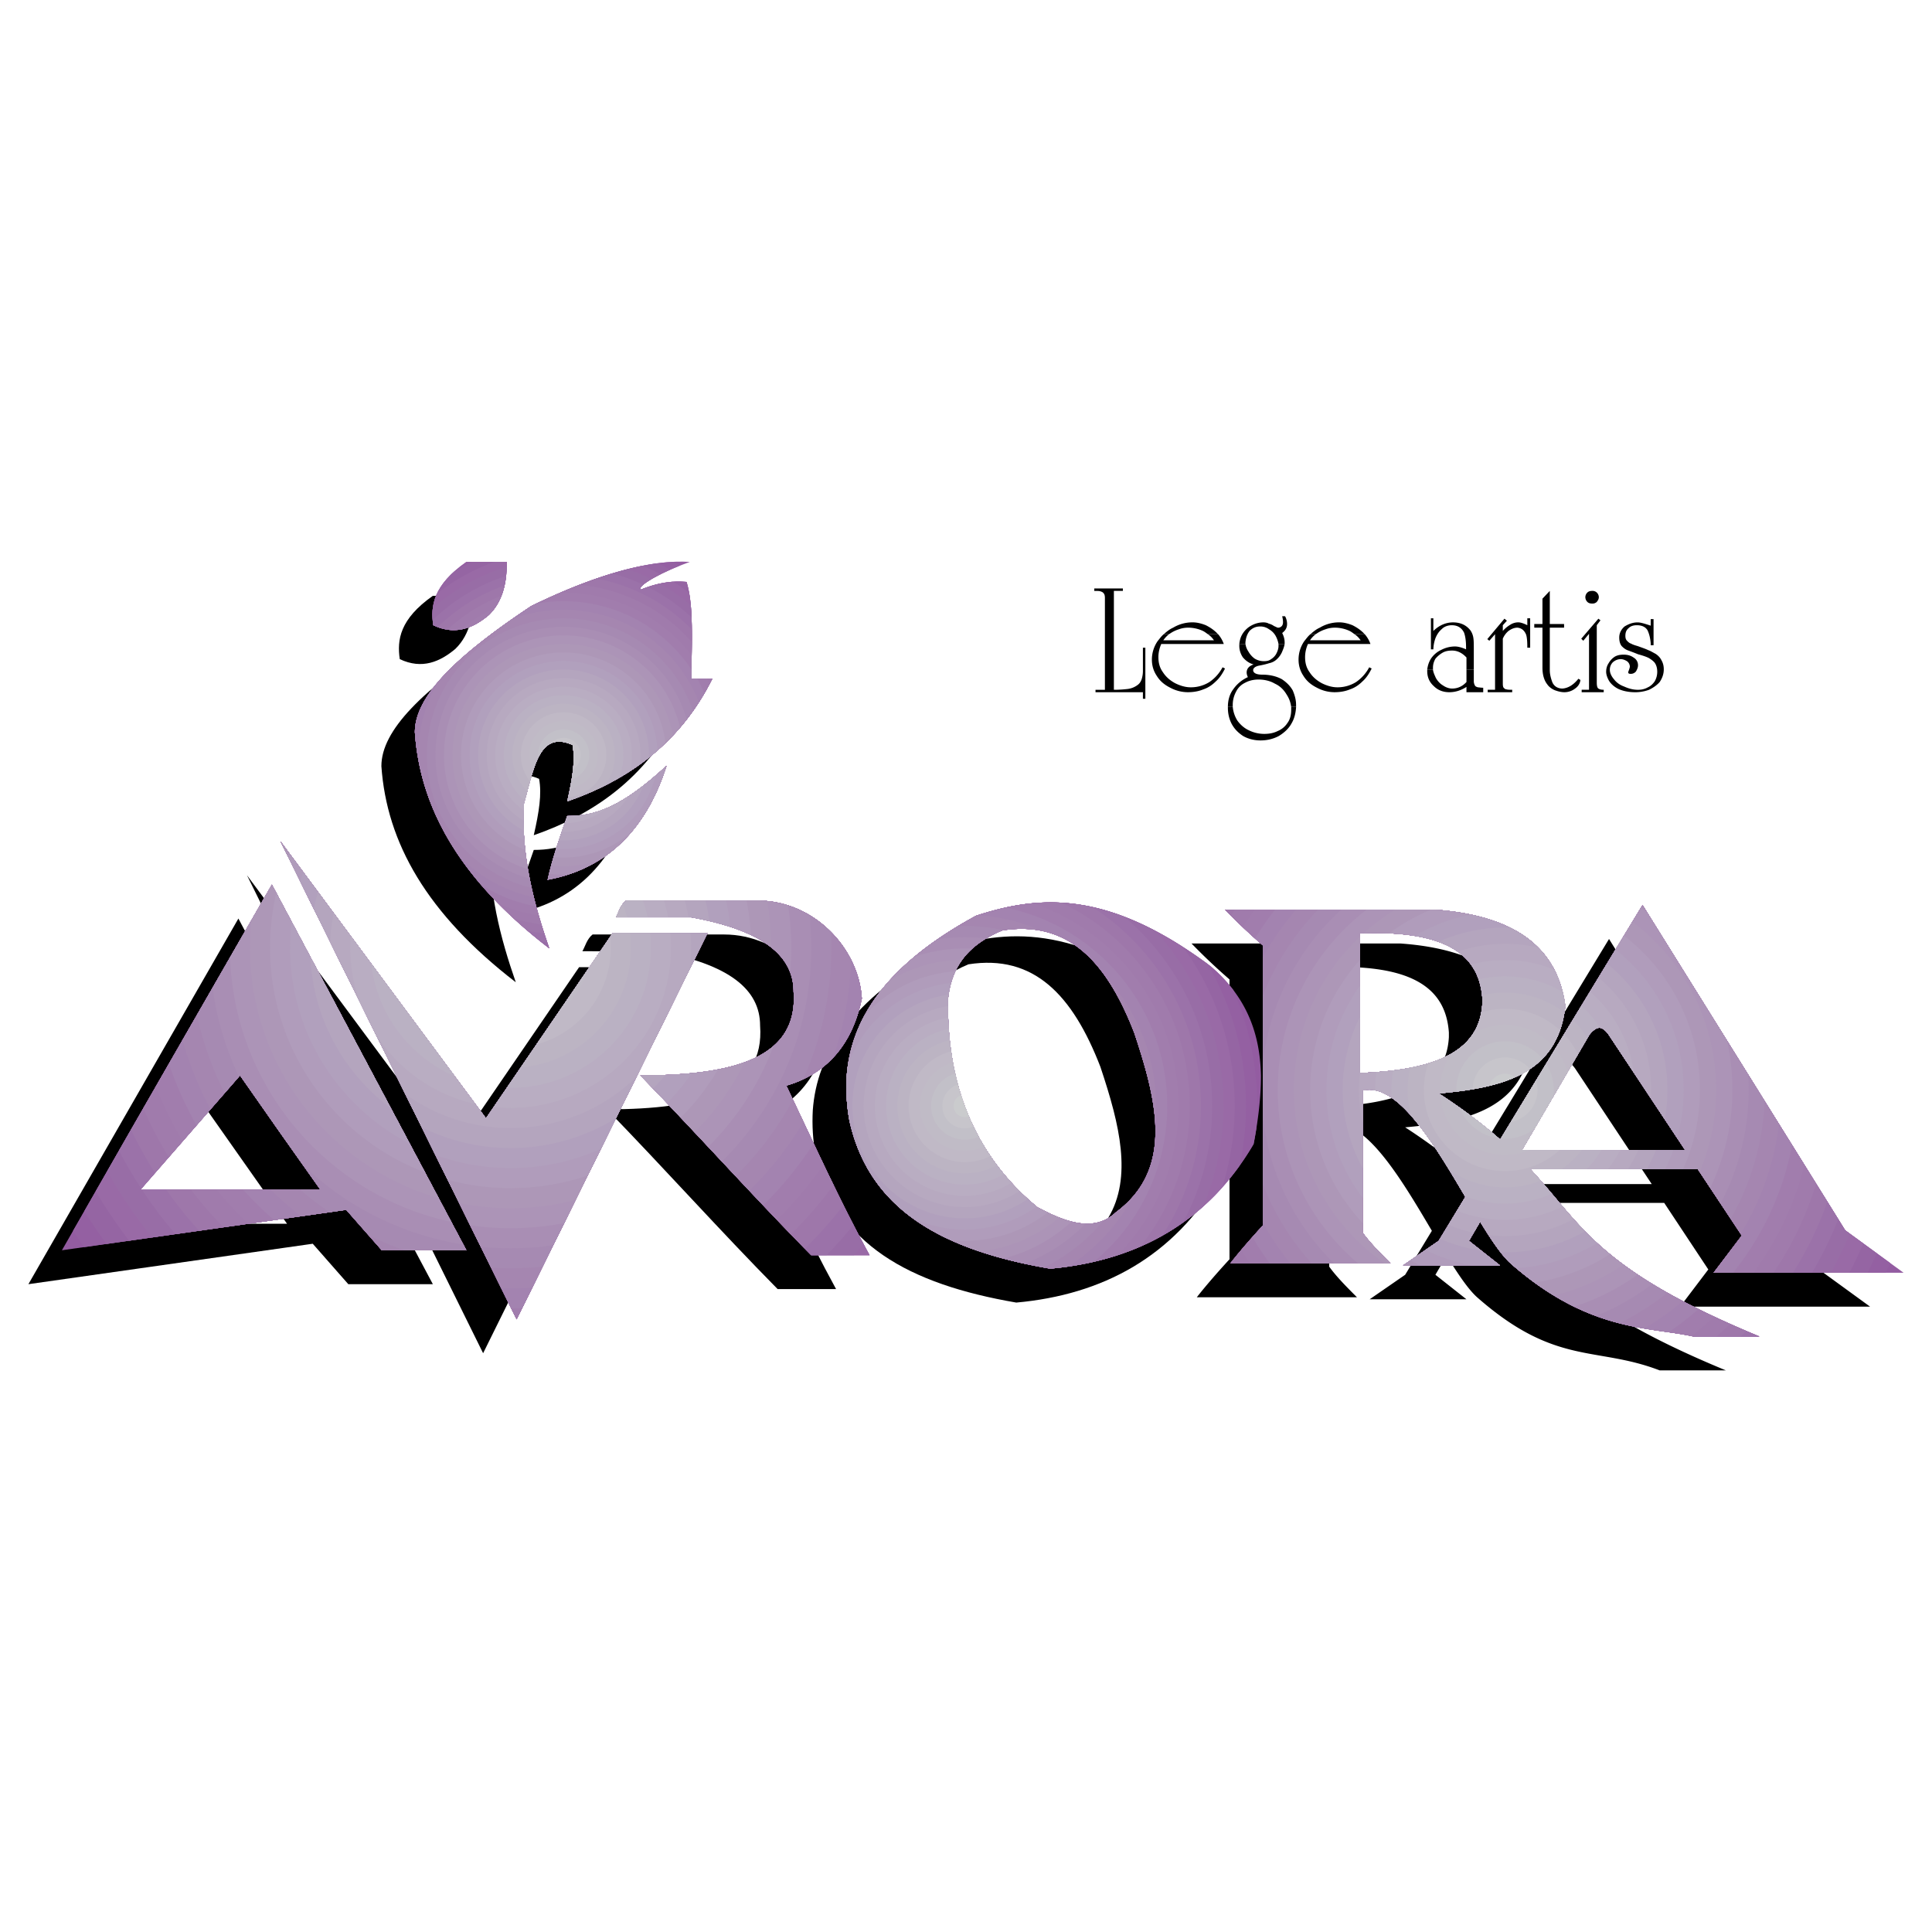 <svg xmlns="http://www.w3.org/2000/svg" width="2500" height="2500" viewBox="0 0 192.756 192.756"><g fill-rule="evenodd" clip-rule="evenodd"><path fill="#fff" d="M0 0h192.756v192.756H0V0z"/><path d="M10.661 122.092h17.975l-8.03-11.414-9.945 11.414zm-7.827 6.031l20.951-36.479 19.401 36.479H34.75l-3.546-4.035-28.37 4.035zM58.104 94.905c.286-.489.449-1.223 1.019-1.671h13.125c5.625 0 10.108 4.768 10.394 9.782-1.06 5.137-4.035 7.662-7.541 8.682 2.771 5.789 5.299 11.412 8.315 16.916h-5.829c-5.747-5.828-11.372-12.105-17.037-17.936 9.456 0 15.773-1.793 15.285-8.355 0-3.586-3.057-6.113-10.19-7.417l-7.541-.001z"/><path d="M57.779 96.494h9.456l-19.034 38.518-23.56-47.688 20.502 27.635 12.636-18.465zM39.885 65.762c-.285-1.916 0-3.995 3.301-6.318h4.035c0 1.712-.245 3.791-1.793 5.299-1.508 1.263-3.301 2.079-5.543 1.019z"/><path d="M51.461 98.002c-8.886-6.847-12.88-13.939-13.41-21.561 0-3.587 4.076-7.582 11.617-12.595 6.929-3.383 12.229-4.647 15.815-4.402-2.854 1.019-5.136 2.323-4.932 2.731-.366.326 1.834-1.019 4.606-.734.733 2.405.488 5.91.488 9.66h2.079c-3.302 6.604-8.601 10.19-14.469 12.229.53-2.323.814-4.117.53-5.625-3.343-1.468-3.831 2.241-4.851 5.828-.326 5.135 1.02 10.149 2.527 14.469z"/><path d="M51.298 91.155c.449-2.038 1.223-4.279 1.957-6.358 2.608 0 5.298-.733 9.904-5.014-2.079 6.521-6.115 10.312-11.861 11.372zM111.092 110.76c-.367-1.426-.814-2.852-1.305-4.32-2.771-7.174-6.643-11.25-13.165-10.23-3.628 1.508-5.095 3.791-5.421 6.848-.041 2.73.204 5.299.774 7.703 1.223 5.217 3.954 9.619 8.112 13.043 3.342 1.834 5.91 2.365 7.865.531 4.568-3.386 4.486-8.315 3.14-13.575zm-29.999 0c.407-5.543 3.75-11.045 12.921-16.019 6.359-2.078 13.166-2.567 23.355 5.015 3.75 3.178 4.973 6.928 5.055 10.965 0 2.199-.285 4.482-.734 6.805-4.605 7.867-11.697 11.658-20.297 12.432-10.68-1.834-18.017-5.828-20.014-14.713-.286-1.511-.367-2.977-.286-4.485z"/><path d="M164.795 118.137l-7.645-11.535c-.734-1.018-1.264-.773-1.916 0l-6.738 11.535h16.299zm-20.24-14.672v-.449c-.324-4.727-4.115-6.807-12.227-6.521V110.435c8.151-.287 11.983-2.447 12.227-6.97zm-21.887 0v-5.748a59.79 59.79 0 0 1-3.791-3.586h20.828c8.684.611 12.27 4.198 13.084 9.334 0 .08.041.203.041.285-.734 6.684-6.031 8.152-12.637 8.723 2.559 1.662 4.529 3.184 6.139 4.605l14.201-23.396 20.217 32.445 5.828 4.238h-18.951l2.811-3.709-4.4-6.643h-16.711c5.219 5.645 6.699 10.029 22.865 16.711h-6.604c-6.359-2.445-10.393-.408-18.219-7.297-.898-.809-1.924-2.334-3.037-4.158l-1.121 1.916 3.098 2.447h-9.66l3.545-2.447 2.664-4.387c-3.143-5.324-6.797-11.486-10.244-10.611v14.184c.734 1.02 1.793 2.078 2.771 3.057h-15.979c1.02-1.305 2.324-2.771 3.262-3.791v-22.172z"/><path d="M114.477 107.377c-.369-1.428-.816-2.854-1.305-4.32-2.773-7.174-6.645-11.25-13.166-10.23-3.628 1.508-5.095 3.791-5.421 6.848-.042 2.73.204 5.297.774 7.703 1.223 5.217 3.954 9.619 8.112 13.043 3.342 1.834 5.91 2.365 7.865.529 4.566-3.384 4.484-8.315 3.141-13.573zm-30.001 0c.408-5.543 3.75-11.045 12.92-16.019 6.359-2.079 13.166-2.567 23.355 5.014 3.75 3.179 4.973 6.929 5.055 10.964 0 2.201-.285 4.484-.734 6.807-4.605 7.867-11.697 11.658-20.297 12.432-10.68-1.834-18.017-5.828-20.014-14.715a18.483 18.483 0 0 1-.285-4.483z" fill="#935ca1"/><path d="M114.477 107.377c-.369-1.428-.816-2.854-1.305-4.32-2.773-7.174-6.645-11.25-13.166-10.23-3.628 1.508-5.095 3.791-5.421 6.848-.042 2.73.204 5.297.774 7.703 1.223 5.217 3.954 9.619 8.112 13.043 3.342 1.834 5.91 2.365 7.865.529 4.566-3.384 4.484-8.315 3.141-13.573zm8.57-8.604a29.053 29.053 0 0 1 2.383 11.561c0 .775-.031 1.543-.09 2.305-.08.5-.17 1.002-.268 1.504-4.605 7.867-11.697 11.658-20.297 12.432-10.68-1.834-18.017-5.828-20.014-14.715-.286-1.508-.367-2.975-.286-4.482.408-5.543 3.75-11.045 12.92-16.019 6.359-2.079 13.166-2.567 23.355 5.014a15.084 15.084 0 0 1 2.297 2.4z" fill="#9460a2"/><path d="M114.477 107.377c-.369-1.428-.816-2.854-1.305-4.32-2.773-7.174-6.645-11.25-13.166-10.23-3.628 1.508-5.095 3.791-5.421 6.848-.042 2.73.204 5.297.774 7.703 1.223 5.217 3.954 9.619 8.112 13.043 3.342 1.834 5.91 2.365 7.865.529 4.566-3.384 4.484-8.315 3.141-13.573zm5.99-11.215a27.932 27.932 0 0 1 3.842 14.172c0 2.051-.223 4.051-.641 5.977-4.588 6.402-11.125 9.564-18.893 10.264-10.68-1.834-18.017-5.828-20.014-14.715-.286-1.508-.367-2.975-.286-4.482.408-5.543 3.75-11.045 12.92-16.019 6.3-2.06 13.041-2.557 23.072 4.803z" fill="#9565a3"/><path d="M114.477 107.377c-.369-1.428-.816-2.854-1.305-4.32-2.773-7.174-6.645-11.25-13.166-10.23-3.628 1.508-5.095 3.791-5.421 6.848-.042 2.73.204 5.297.774 7.703 1.223 5.217 3.954 9.619 8.112 13.043 3.342 1.834 5.91 2.365 7.865.529 4.566-3.384 4.484-8.315 3.141-13.573zm3.546-12.896a26.795 26.795 0 0 1 5.164 15.853c0 2.84-.441 5.576-1.256 8.146-4.439 4.957-10.322 7.479-17.156 8.094-10.68-1.834-18.017-5.828-20.014-14.715-.286-1.508-.367-2.975-.286-4.482.408-5.543 3.75-11.045 12.92-16.019 5.775-1.887 11.919-2.463 20.628 3.123z" fill="#996aa6"/><path d="M114.477 107.377c-.369-1.428-.816-2.854-1.305-4.32-2.773-7.174-6.645-11.25-13.166-10.23-3.628 1.508-5.095 3.791-5.421 6.848-.042 2.73.204 5.297.774 7.703 1.223 5.217 3.954 9.619 8.112 13.043 3.342 1.834 5.91 2.365 7.865.529 4.566-3.384 4.484-8.315 3.141-13.573zm.763-14.522a25.708 25.708 0 0 1 6.824 17.479c0 3.561-.721 6.951-2.025 10.035-4.166 3.719-9.359 5.674-15.264 6.205-10.68-1.834-18.017-5.828-20.014-14.715-.286-1.508-.367-2.975-.286-4.482.408-5.543 3.75-11.045 12.92-16.019 5.14-1.679 10.572-2.319 17.845 1.497z" fill="#986da6"/><path d="M114.477 107.377c-.369-1.428-.816-2.854-1.305-4.32-2.773-7.174-6.645-11.25-13.166-10.23-3.628 1.508-5.095 3.791-5.421 6.848-.042 2.73.204 5.297.774 7.703 1.223 5.217 3.954 9.619 8.112 13.043 3.342 1.834 5.91 2.365 7.865.529 4.566-3.384 4.484-8.315 3.141-13.573zm-2.325-15.925c5.375 4.527 8.791 11.306 8.791 18.882 0 4.209-1.055 8.17-2.914 11.639-3.783 2.688-8.266 4.152-13.254 4.602-10.68-1.834-18.017-5.828-20.014-14.715-.286-1.508-.367-2.975-.286-4.482.408-5.543 3.75-11.045 12.92-16.019 4.386-1.434 8.984-2.11 14.757.093z" fill="#9b72a9"/><path d="M114.477 107.377c-.369-1.428-.816-2.854-1.305-4.32-2.773-7.174-6.645-11.25-13.166-10.23-3.628 1.508-5.095 3.791-5.421 6.848-.042 2.73.204 5.297.774 7.703 1.223 5.217 3.954 9.619 8.112 13.043 3.342 1.834 5.91 2.365 7.865.529 4.566-3.384 4.484-8.315 3.141-13.573zm-5.514-16.888c6.529 4.188 10.857 11.511 10.857 19.845 0 4.791-1.43 9.246-3.887 12.965-3.307 1.852-7.061 2.906-11.158 3.275-10.68-1.834-18.017-5.828-20.014-14.715-.286-1.508-.367-2.975-.286-4.482.408-5.543 3.75-11.045 12.92-16.019 3.548-1.159 7.234-1.822 11.568-.869z" fill="#9e77aa"/><path d="M114.477 107.377c-.369-1.428-.816-2.854-1.305-4.32-2.773-7.174-6.645-11.25-13.166-10.23-3.628 1.508-5.095 3.791-5.421 6.848-.042 2.73.204 5.297.774 7.703 1.223 5.217 3.954 9.619 8.112 13.043 3.342 1.834 5.91 2.365 7.865.529 4.566-3.384 4.484-8.315 3.141-13.573zm-8.59-17.314c7.574 3.603 12.812 11.324 12.812 20.271a22.34 22.34 0 0 1-4.939 14.041c-2.748 1.195-5.762 1.91-8.984 2.199-10.68-1.834-18.017-5.828-20.014-14.715-.286-1.508-.367-2.975-.286-4.482.408-5.543 3.75-11.045 12.92-16.019 2.678-.875 5.436-1.467 8.491-1.295z" fill="#a07bac"/><path d="M114.477 107.377c-.369-1.428-.816-2.854-1.305-4.32-2.773-7.174-6.645-11.25-13.166-10.23-3.628 1.508-5.095 3.791-5.421 6.848-.042 2.73.204 5.297.774 7.703 1.223 5.217 3.954 9.619 8.112 13.043 3.342 1.834 5.91 2.365 7.865.529 4.566-3.384 4.484-8.315 3.141-13.573zm-11.448-17.259c8.455 2.828 14.549 10.81 14.549 20.216a21.25 21.25 0 0 1-6.07 14.895c-2.117.691-4.367 1.133-6.732 1.346-10.68-1.834-18.017-5.828-20.014-14.715-.286-1.508-.367-2.975-.286-4.482.408-5.543 3.75-11.045 12.92-16.019 1.819-.595 3.674-1.058 5.633-1.241z" fill="#a17dad"/><path d="M114.477 107.377c-.369-1.428-.816-2.854-1.305-4.32-2.773-7.174-6.645-11.25-13.166-10.23-3.628 1.508-5.095 3.791-5.421 6.848-.042 2.73.204 5.297.774 7.703 1.223 5.217 3.954 9.619 8.112 13.043 3.342 1.834 5.91 2.365 7.865.529 4.566-3.384 4.484-8.315 3.141-13.573zm-14.161-16.828c9.209 1.876 16.139 10.021 16.139 19.785 0 6.256-2.846 11.848-7.312 15.551a31.827 31.827 0 0 1-4.367.689c-10.68-1.834-18.017-5.828-20.014-14.715-.286-1.508-.367-2.975-.286-4.482.408-5.543 3.75-11.045 12.92-16.019a30.84 30.84 0 0 1 2.92-.809z" fill="#a383b0"/><path d="M97.553 91.308c2.258.151 4.408.694 6.383 1.563-1.193-.247-2.498-.27-3.93-.045-3.628 1.508-5.095 3.791-5.421 6.848-.042 2.73.204 5.297.774 7.703 1.223 5.217 3.954 9.619 8.112 13.043 3.342 1.834 5.91 2.365 7.865.529a10.337 10.337 0 0 0 1.74-1.609 19.163 19.163 0 0 1-6.473 7.02c-.602.088-1.211.16-1.828.215-10.68-1.834-18.017-5.828-20.014-14.715-.286-1.508-.367-2.975-.286-4.482.408-5.543 3.75-11.045 12.92-16.019l.158-.051zm12.711 6.079a19.002 19.002 0 0 1 4.992 14.662c-.08-1.504-.371-3.072-.779-4.672-.369-1.428-.816-2.854-1.305-4.32-.852-2.202-1.807-4.11-2.908-5.67z" fill="#a586b0"/><path d="M95.575 92.4a17.987 17.987 0 0 1 4.563.406l-.133.02c-3.628 1.508-5.095 3.791-5.421 6.848-.042 2.73.204 5.297.774 7.703 1.223 5.217 3.954 9.619 8.112 13.043 2.678 1.471 4.857 2.102 6.625 1.352a18.007 18.007 0 0 1-5.951 4.691c-10.336-1.883-17.425-5.893-19.383-14.604-.286-1.508-.367-2.975-.286-4.482.38-5.158 3.303-10.283 11.1-14.977z" fill="#a68ab2"/><path d="M93.504 93.734a16.95 16.95 0 0 1 4.873-.095c-2.454 1.473-3.52 3.484-3.792 6.035-.042 2.73.204 5.297.774 7.703 1.223 5.217 3.954 9.619 8.112 13.043 1.836 1.008 3.438 1.621 4.834 1.666a16.855 16.855 0 0 1-6.092 3.992c-9.286-2.027-15.618-6.061-17.451-14.219-.286-1.508-.367-2.975-.286-4.482.344-4.674 2.775-9.32 9.028-13.643z" fill="#a98eb4"/><path d="M91.237 95.451a15.681 15.681 0 0 1 5.761-.804c-1.492 1.34-2.199 3.015-2.414 5.027-.042 2.73.204 5.297.774 7.703 1.223 5.217 3.954 9.619 8.112 13.043 1.252.688 2.396 1.191 3.441 1.457a15.666 15.666 0 0 1-6.812 3.689c-8.13-2.168-13.647-6.184-15.338-13.707-.286-1.508-.367-2.975-.286-4.482.3-4.061 2.174-8.1 6.762-11.926z" fill="#ac94b7"/><path d="M88.738 97.84a14.514 14.514 0 0 1 7.256-2.085c-.82 1.123-1.25 2.429-1.409 3.919-.042 2.73.204 5.297.774 7.703 1.223 5.217 3.954 9.619 8.112 13.043.775.426 1.51.781 2.203 1.053a14.518 14.518 0 0 1-7.971 3.373c-6.815-2.301-11.422-6.229-12.941-12.986-.286-1.508-.367-2.975-.286-4.482.237-3.226 1.469-6.437 4.262-9.538z" fill="#ad97b7"/><path d="M86.23 101.359a13.433 13.433 0 0 1 9.084-4.453c-.391.838-.623 1.762-.729 2.768-.042 2.73.204 5.297.774 7.703 1.223 5.217 3.954 9.619 8.112 13.043.359.197.709.379 1.051.545a13.411 13.411 0 0 1-8.258 2.832c-.479 0-.953-.025-1.42-.074-5.243-2.395-8.786-6.1-10.082-11.863-.286-1.508-.367-2.975-.286-4.482a14.87 14.87 0 0 1 1.754-6.019z" fill="#b09cbb"/><path d="M84.59 106.324c1.521-4.43 5.492-7.719 10.295-8.254a9.63 9.63 0 0 0-.3 1.604c-.042 2.73.204 5.297.774 7.703 1.219 5.199 3.934 9.588 8.067 13.006a12.292 12.292 0 0 1-7.163 2.291c-1.882 0-3.665-.422-5.261-1.176-3.14-2.305-5.292-5.42-6.24-9.639-.286-1.508-.367-2.975-.286-4.482.026-.352.064-.703.114-1.053z" fill="#b1a0bd"/><path d="M85.045 110.334c0-5.645 4.169-10.314 9.596-11.102-.021.145-.04.293-.056.441-.042 2.73.204 5.297.774 7.703 1.131 4.822 3.549 8.947 7.192 12.248a11.157 11.157 0 0 1-6.288 1.928c-6.196.001-11.218-5.023-11.218-11.218z" fill="#b4a5be"/><path d="M86.167 110.334c0-5.002 3.64-9.154 8.415-9.957.008 2.471.257 4.803.778 7 1.042 4.443 3.176 8.295 6.356 11.455a10.038 10.038 0 0 1-5.452 1.6c-5.577 0-10.097-4.522-10.097-10.098z" fill="#b7a9c0"/><path d="M87.289 110.334a8.976 8.976 0 0 1 7.313-8.82c.071 2.051.316 4.006.757 5.863.953 4.062 2.819 7.633 5.563 10.629a8.974 8.974 0 0 1-13.633-7.672z" fill="#b9adc2"/><path d="M88.411 110.334a7.855 7.855 0 0 1 6.249-7.688c.111 1.641.34 3.219.699 4.73.863 3.682 2.477 6.957 4.813 9.77a7.851 7.851 0 0 1-11.761-6.812z" fill="#bab1c3"/><path d="M89.532 110.334a6.733 6.733 0 0 1 5.224-6.561c.127 1.238.327 2.439.603 3.604.773 3.299 2.149 6.271 4.108 8.877a6.73 6.73 0 0 1-9.935-5.92z" fill="#bcb4c3"/><path d="M90.654 110.334a5.61 5.61 0 0 1 4.239-5.439c.12.846.274 1.674.466 2.482.684 2.916 1.838 5.578 3.45 7.955a5.609 5.609 0 0 1-8.155-4.998z" fill="#c0b9c6"/><path d="M91.776 110.334a4.49 4.49 0 0 1 3.296-4.328c.084.463.18.92.287 1.371.594 2.535 1.543 4.875 2.84 7.006a4.488 4.488 0 0 1-6.423-4.049z" fill="#c0bbc6"/><path d="M92.897 110.334a3.368 3.368 0 0 1 2.4-3.225l.062.268a24.126 24.126 0 0 0 2.278 6.029 3.365 3.365 0 0 1-4.74-3.072z" fill="#c2c0c8"/><path d="M94.019 110.334c0-.996.649-1.84 1.548-2.133a24.08 24.08 0 0 0 1.558 4.205 2.243 2.243 0 0 1-3.106-2.072z" fill="#c7c5cb"/><path d="M95.141 110.334c0-.486.31-.9.742-1.055.229.719.488 1.42.778 2.104a1.121 1.121 0 0 1-1.52-1.049z" fill="#cacbcd"/><path d="M168.135 114.754l-7.643-11.535c-.732-1.018-1.264-.773-1.914 0l-6.738 11.535h16.295zm-20.237-14.672v-.449c-.326-4.728-4.117-6.807-12.229-6.522V107.051c8.153-.285 11.985-2.446 12.229-6.969zm-21.888 0v-5.748a59.253 59.253 0 0 1-3.789-3.586h20.828c8.68.611 12.268 4.198 13.082 9.334 0 .08.041.203.041.285-.732 6.684-6.031 8.152-12.635 8.723 2.559 1.662 4.527 3.184 6.137 4.605l14.203-23.396 20.217 32.445 5.828 4.238h-18.953l2.812-3.709-4.402-6.645H152.67c5.217 5.646 6.699 10.029 22.863 16.711h-6.604c-4.354-.986-10.393-.406-18.219-7.295-.898-.809-1.924-2.334-3.037-4.16l-1.121 1.918 3.098 2.445h-9.66l3.547-2.445 2.664-4.387c-3.145-5.324-6.799-11.486-10.246-10.611v14.184c.734 1.02 1.795 2.078 2.771 3.057H122.75c1.018-1.305 2.322-2.771 3.26-3.791v-22.172z" fill="#935ca1"/><path d="M168.135 114.754l-7.643-11.535c-.732-1.018-1.264-.773-1.914 0l-6.738 11.535h16.295zm20.453 11.258a44.85 44.85 0 0 1-.451.971h-17.168l2.812-3.709-4.402-6.645H152.67c5.217 5.646 6.699 10.029 22.863 16.711h-6.604c-4.354-.986-10.393-.406-18.219-7.295-.898-.809-1.924-2.334-3.037-4.16l-1.121 1.918 3.098 2.445h-9.66l3.547-2.445 2.664-4.387c-3.145-5.324-6.799-11.486-10.246-10.611v14.184c.734 1.02 1.795 2.078 2.771 3.057H122.75c1.018-1.305 2.322-2.771 3.26-3.791v-27.92a59.253 59.253 0 0 1-3.789-3.586h20.828c8.68.611 12.268 4.198 13.082 9.334 0 .08.041.203.041.285-.732 6.684-6.031 8.152-12.635 8.723 2.559 1.662 4.527 3.184 6.137 4.605L163.877 90.3l20.217 32.445 4.494 3.267zm-40.69-25.93v-.449c-.326-4.728-4.117-6.807-12.229-6.522V107.051c8.153-.285 11.985-2.446 12.229-6.969z" fill="#9460a2"/><path d="M168.135 114.754l-7.643-11.535c-.732-1.018-1.264-.773-1.914 0l-6.738 11.535h16.295zm19.111 10.283a40.154 40.154 0 0 1-.916 1.945h-15.361l2.812-3.709-4.402-6.645H152.67c5.217 5.646 6.699 10.029 22.863 16.711h-6.604c-4.354-.986-10.393-.406-18.219-7.295-.898-.809-1.924-2.334-3.037-4.16l-1.121 1.918 3.098 2.445h-9.66l3.547-2.445 2.664-4.387c-3.145-5.324-6.799-11.486-10.246-10.611v14.184c.734 1.02 1.795 2.078 2.771 3.057H122.75c1.018-1.305 2.322-2.771 3.26-3.791v-27.92a59.253 59.253 0 0 1-3.789-3.586h20.828c8.68.611 12.268 4.198 13.082 9.334 0 .08.041.203.041.285-.732 6.684-6.031 8.152-12.635 8.723 2.559 1.662 4.527 3.184 6.137 4.605l14.203-23.396 20.217 32.445 3.152 2.293zm-39.348-24.955v-.449c-.326-4.728-4.117-6.807-12.229-6.522V107.051c8.153-.285 11.985-2.446 12.229-6.969z" fill="#9565a3"/><path d="M168.135 114.754l-7.643-11.535c-.732-1.018-1.264-.773-1.914 0l-6.738 11.535h16.295zm17.769 9.307a38.603 38.603 0 0 1-1.4 2.922h-13.535l2.812-3.709-4.402-6.645H152.67c5.217 5.646 6.699 10.029 22.863 16.711h-6.604c-4.354-.986-10.393-.406-18.219-7.295-.898-.809-1.924-2.334-3.037-4.16l-1.121 1.918 3.098 2.445h-9.66l3.547-2.445 2.664-4.387c-3.145-5.324-6.799-11.486-10.246-10.611v14.184c.734 1.02 1.795 2.078 2.771 3.057H122.75c1.018-1.305 2.322-2.771 3.26-3.791v-27.92a59.253 59.253 0 0 1-3.789-3.586h20.828c8.68.611 12.268 4.198 13.082 9.334 0 .08.041.203.041.285-.732 6.684-6.031 8.152-12.635 8.723 2.559 1.662 4.527 3.184 6.137 4.605L163.877 90.3l20.217 32.445 1.81 1.316zm-38.006-23.979v-.449c-.326-4.728-4.117-6.807-12.229-6.522V107.051c8.153-.285 11.985-2.446 12.229-6.969z" fill="#996aa6"/><path d="M168.135 114.754l-7.643-11.535c-.732-1.018-1.264-.773-1.914 0l-6.738 11.535h16.295zm16.424 8.328a36.887 36.887 0 0 1-1.902 3.9h-11.688l2.812-3.709-4.402-6.645H152.67c5.217 5.646 6.699 10.029 22.863 16.711h-6.604c-4.354-.986-10.393-.406-18.219-7.295-.898-.809-1.924-2.334-3.037-4.16l-1.121 1.918 3.098 2.445h-9.66l3.547-2.445 2.664-4.387c-3.145-5.324-6.799-11.486-10.246-10.611v14.184c.734 1.02 1.795 2.078 2.771 3.057H122.75c1.018-1.305 2.322-2.771 3.26-3.791v-27.92a59.253 59.253 0 0 1-3.789-3.586h20.828c8.68.611 12.268 4.198 13.082 9.334 0 .08.041.203.041.285-.732 6.684-6.031 8.152-12.635 8.723 2.559 1.662 4.527 3.184 6.137 4.605l14.203-23.396 20.217 32.445.465.338zm-36.661-23v-.449c-.326-4.728-4.117-6.807-12.229-6.522V107.051c8.153-.285 11.985-2.446 12.229-6.969z" fill="#986da6"/><path d="M168.135 114.754l-7.643-11.535c-.732-1.018-1.264-.773-1.914 0l-6.738 11.535h16.295zm15.263 6.873a35.664 35.664 0 0 1-2.615 5.355h-9.814l2.812-3.709-4.402-6.645H152.67c5.217 5.646 6.699 10.029 22.863 16.711h-6.604c-4.354-.986-10.393-.406-18.219-7.295-.898-.809-1.924-2.334-3.037-4.16l-1.121 1.918 3.098 2.445h-9.66l3.547-2.445 2.664-4.387c-3.145-5.324-6.799-11.486-10.246-10.611v14.184c.734 1.02 1.795 2.078 2.771 3.057H122.75c1.018-1.305 2.322-2.771 3.26-3.791v-27.92a59.253 59.253 0 0 1-3.789-3.586h20.828c8.68.611 12.268 4.198 13.082 9.334 0 .08.041.203.041.285-.732 6.684-6.031 8.152-12.635 8.723 2.559 1.662 4.527 3.184 6.137 4.605l14.203-23.396 19.521 31.328zm-35.5-21.545v-.449c-.326-4.728-4.117-6.807-12.229-6.522V107.051c8.153-.285 11.985-2.446 12.229-6.969z" fill="#9b72a9"/><path d="M168.135 114.754l-7.643-11.535c-.732-1.018-1.264-.773-1.914 0l-6.738 11.535h16.295zm14.177 5.131a33.98 33.98 0 0 1-3.43 7.098h-7.914l2.812-3.709-4.402-6.645H152.67c5.072 5.49 6.615 9.787 21.557 16.162-.186.186-.373.369-.562.549h-4.734c-4.354-.986-10.393-.406-18.219-7.295-.898-.809-1.924-2.334-3.037-4.16l-1.121 1.918 3.098 2.445h-9.66l3.547-2.445 2.664-4.387c-3.145-5.324-6.799-11.486-10.246-10.611v14.184c.734 1.02 1.795 2.078 2.771 3.057H122.75c1.018-1.305 2.322-2.771 3.26-3.791v-27.92a59.253 59.253 0 0 1-3.789-3.586h20.828c8.68.611 12.268 4.198 13.082 9.334 0 .08.041.203.041.285-.732 6.684-6.031 8.152-12.635 8.723 2.559 1.662 4.527 3.184 6.137 4.605L163.877 90.3l18.435 29.585zm-34.414-19.803v-.449c-.326-4.728-4.117-6.807-12.229-6.522V107.051c8.153-.285 11.985-2.446 12.229-6.969z" fill="#9e77aa"/><path d="M168.135 114.754l-7.643-11.535c-.732-1.018-1.264-.773-1.914 0l-6.738 11.535h16.295zm-45.319-23.398c.131-.205.264-.407.398-.608h19.834c8.68.611 12.268 4.198 13.082 9.334 0 .08.041.203.041.285-.732 6.684-6.031 8.152-12.635 8.723 2.559 1.662 4.527 3.184 6.137 4.605l14.203-23.396 17.314 27.787a32.305 32.305 0 0 1-4.248 8.896h-5.975l2.812-3.709-4.402-6.645H152.67c4.885 5.287 6.496 9.467 19.953 15.463-.445.43-.904.846-1.373 1.248h-2.32c-4.354-.986-10.393-.406-18.219-7.295-.898-.809-1.924-2.334-3.037-4.16l-1.121 1.918 3.098 2.445h-9.66l3.547-2.445 2.664-4.387c-3.145-5.324-6.799-11.486-10.246-10.611v14.184c.734 1.02 1.795 2.078 2.771 3.057H122.76a.015.015 0 0 1-.004-.008c1.018-1.301 2.318-2.766 3.254-3.783v-27.92c-1-.863-2.09-1.873-3.194-2.978zm25.082 8.726v-.449c-.326-4.728-4.117-6.807-12.229-6.522V107.051c8.153-.285 11.985-2.446 12.229-6.969z" fill="#a07bac"/><path d="M168.135 114.754l-7.643-11.535c-.732-1.018-1.264-.773-1.914 0l-6.738 11.535h16.295zm-44.131-22.239c.375-.604.77-1.193 1.186-1.768h17.859c8.68.611 12.268 4.198 13.082 9.334 0 .08.041.203.041.285-.732 6.684-6.031 8.152-12.635 8.723 2.559 1.662 4.527 3.184 6.137 4.605l14.203-23.396 16.148 25.916a30.714 30.714 0 0 1-5.068 10.768h-3.988l2.812-3.709-4.402-6.645H152.67c4.686 5.07 6.359 9.123 18.361 14.736a30.22 30.22 0 0 1-2.305 1.93c-4.338-.926-10.311-.469-18.016-7.25-.898-.809-1.924-2.334-3.037-4.16l-1.121 1.918 3.098 2.445h-9.66l3.547-2.445 2.664-4.387c-3.145-5.324-6.799-11.486-10.246-10.611v14.184c.734 1.02 1.795 2.078 2.771 3.057h-14.029a29.658 29.658 0 0 1-.859-1.334 79.872 79.872 0 0 1 2.172-2.457v-27.92a56.026 56.026 0 0 1-2.006-1.819zm23.894 7.567v-.449c-.326-4.728-4.117-6.807-12.229-6.522V107.051c8.153-.285 11.985-2.446 12.229-6.969z" fill="#a17dad"/><path d="M168.135 114.754l-7.643-11.535c-.732-1.018-1.264-.773-1.914 0l-6.738 11.535h16.295zm-42.92-21.12a29.192 29.192 0 0 1 2-2.887h15.834c8.68.611 12.268 4.198 13.082 9.334 0 .08.041.203.041.285-.732 6.684-6.031 8.152-12.635 8.723 2.559 1.662 4.527 3.184 6.137 4.605l14.203-23.396 14.922 23.949a29.022 29.022 0 0 1-5.887 12.734h-1.943l2.812-3.709-4.402-6.645H152.67c4.473 4.84 6.201 8.752 16.783 13.979a28.864 28.864 0 0 1-2.977 2.309c-4.078-.59-9.314-1.193-15.766-6.871-.898-.809-1.924-2.334-3.037-4.16l-1.121 1.918 3.098 2.445h-9.66l3.547-2.445 2.664-4.387c-3.145-5.324-6.799-11.486-10.246-10.611v14.184c.734 1.02 1.795 2.078 2.771 3.057h-12.043a29.347 29.347 0 0 1-1.729-2.625c.377-.424.738-.82 1.055-1.166v-27.92a48.882 48.882 0 0 1-.794-.7zm22.683 6.448v-.449c-.326-4.728-4.117-6.807-12.229-6.522V107.051c8.153-.285 11.985-2.446 12.229-6.969z" fill="#a383b0"/><path d="M168.135 114.754l-7.643-11.535c-.732-1.018-1.264-.773-1.914 0l-6.738 11.535h16.295zM126.01 95.498a27.653 27.653 0 0 1 3.305-4.75h13.734c8.68.611 12.268 4.198 13.082 9.334 0 .08.041.203.041.285-.732 6.684-6.031 8.152-12.635 8.723 2.559 1.662 4.527 3.184 6.137 4.605l14.203-23.396 13.613 21.847a27.374 27.374 0 0 1-3.824 10.955l-4.287-6.473H152.67c4.242 4.592 6.016 8.348 15.225 13.186a27.654 27.654 0 0 1-3.869 2.729c-3.662-.629-8.09-1.898-13.314-6.498-.898-.809-1.924-2.334-3.037-4.16l-1.121 1.918 3.098 2.445h-9.66l3.547-2.445 2.664-4.387c-3.145-5.324-6.799-11.486-10.246-10.611v14.184c.734 1.02 1.795 2.078 2.771 3.057h-9.996a27.518 27.518 0 0 1-2.721-4.051V95.498h-.001zm21.888 4.584v-.449c-.326-4.728-4.117-6.807-12.229-6.522V107.051c8.153-.285 11.985-2.446 12.229-6.969z" fill="#a586b0"/><path d="M168.135 114.754l-7.643-11.535c-.732-1.018-1.264-.773-1.914 0l-6.738 11.535h16.295zM126.01 99.311a25.907 25.907 0 0 1 5.5-8.563h11.539c8.68.611 12.268 4.198 13.082 9.334 0 .08.041.203.041.285-.732 6.684-6.031 8.152-12.635 8.723 2.559 1.662 4.527 3.184 6.137 4.605l14.203-23.396 12.178 19.544a25.79 25.79 0 0 1-3.383 11.756l-3.293-4.971H152.67c3.996 4.324 5.801 7.908 13.688 12.352a25.96 25.96 0 0 1-4.789 3.043c-3.137-.807-6.752-2.365-10.857-5.979-.898-.809-1.924-2.334-3.037-4.16l-1.121 1.918 3.098 2.445h-9.66l3.547-2.445 2.664-4.387c-3.145-5.324-6.799-11.486-10.246-10.611v14.184c.734 1.02 1.795 2.078 2.771 3.057h-7.869a25.948 25.948 0 0 1-4.848-7.863V99.311h-.001zm21.888.771v-.449c-.326-4.728-4.117-6.807-12.229-6.522V107.051c8.153-.285 11.985-2.446 12.229-6.969z" fill="#a68ab2"/><path d="M168.135 114.754l-7.643-11.535c-.732-1.018-1.264-.773-1.914 0l-6.738 11.535h16.295zm-42.125-8.719a24.252 24.252 0 0 1 7.824-15.288h9.215c8.68.611 12.268 4.198 13.082 9.334 0 .08.041.203.041.285-.732 6.684-6.031 8.152-12.635 8.723 2.559 1.662 4.527 3.184 6.137 4.605l14.203-23.396 10.533 16.904c.031.51.049 1.025.049 1.543 0 4.092-1.012 7.945-2.799 11.328l-2.281-3.445H152.67c3.729 4.035 5.551 7.426 12.184 11.471a24.22 24.22 0 0 1-5.625 3.195c-2.561-.943-5.396-2.502-8.518-5.25-.898-.809-1.924-2.334-3.037-4.16l-1.121 1.918 3.098 2.445h-9.66l3.547-2.445 2.664-4.387c-3.145-5.324-6.799-11.486-10.246-10.611v14.184c.734 1.02 1.795 2.078 2.771 3.057h-5.633a24.231 24.231 0 0 1-7.084-14.588v-5.422zm21.888-5.953v-.449c-.326-4.728-4.117-6.807-12.229-6.522V107.051c8.153-.285 11.985-2.446 12.229-6.969z" fill="#a98eb4"/><path d="M168.135 114.754l-7.643-11.535c-.732-1.018-1.264-.773-1.914 0l-6.738 11.535h16.295zm-40.656-6.008c0-7.334 3.482-13.853 8.881-17.999h6.689c8.68.611 12.268 4.198 13.082 9.334 0 .08.041.203.041.285-.732 6.684-6.031 8.152-12.635 8.723 2.559 1.662 4.527 3.184 6.137 4.605l14.043-23.132c.213.159.422.323.629.489l7.955 12.767c.352 1.588.539 3.236.539 4.928 0 3.5-.795 6.814-2.209 9.773l-1.252-1.891H152.67c3.438 3.721 5.254 6.895 10.721 10.537a22.572 22.572 0 0 1-6.346 3.195c-1.965-.963-4.074-2.328-6.334-4.316-.898-.809-1.924-2.334-3.037-4.16l-1.121 1.918 3.098 2.445h-9.66l3.547-2.445 2.664-4.387c-3.145-5.324-6.799-11.486-10.246-10.611v14.184c.734 1.02 1.795 2.078 2.771 3.057h-3.234c-4.903-4.16-8.014-10.365-8.014-17.299zm20.419-8.664v-.449c-.326-4.728-4.117-6.807-12.229-6.522V107.051c8.153-.285 11.985-2.446 12.229-6.969z" fill="#ac94b7"/><path d="M168.135 114.754l-7.643-11.535c-.732-1.018-1.264-.773-1.914 0l-6.738 11.535h16.295zm-39.035-6.008a20.998 20.998 0 0 1 6.57-15.283V107.051c8.152-.285 11.984-2.445 12.229-6.969v-.449c-.32-4.651-3.994-6.738-11.834-6.534a21.125 21.125 0 0 1 3.154-2.352h3.83c8.68.611 12.268 4.198 13.082 9.334 0 .08.041.203.041.285-.732 6.684-6.031 8.152-12.635 8.723 2.559 1.662 4.527 3.184 6.137 4.605l13.197-21.74c5.072 3.845 8.348 9.935 8.348 16.791 0 2.9-.586 5.662-1.646 8.178l-.193-.295h-16.71c3.125 3.381 4.91 6.309 9.309 9.549a20.925 20.925 0 0 1-6.967 3.066 30.725 30.725 0 0 1-4.301-3.199c-.898-.809-1.924-2.334-3.037-4.16l-1.121 1.918 3.098 2.445h-9.66l3.547-2.445 2.664-4.387c-3.145-5.324-6.799-11.486-10.246-10.611v14.184c.734 1.02 1.795 2.078 2.771 3.057h-.58c-5.469-3.805-9.047-10.133-9.047-17.299z" fill="#ad97b7"/><path d="M168.135 114.754l-7.643-11.535c-.732-1.018-1.264-.773-1.914 0l-6.738 11.535h16.295zm-37.416-6.008c0-4.979 1.873-9.52 4.951-12.959v11.264c8.152-.285 11.984-2.445 12.229-6.969v-.449c-.285-4.118-3.197-6.226-9.305-6.513a19.436 19.436 0 0 1 4.209-2.372h.246c8.68.611 12.268 4.198 13.082 9.334 0 .08.041.203.041.285-.732 6.684-6.031 8.152-12.635 8.723 2.559 1.662 4.527 3.184 6.137 4.605l12.352-20.347c4.605 3.554 7.574 9.128 7.574 15.398 0 2.807-.596 5.475-1.666 7.883H152.67c2.783 3.014 4.504 5.666 7.959 8.5a19.31 19.31 0 0 1-7.529 2.836 33.226 33.226 0 0 1-2.389-1.92c-.898-.809-1.924-2.334-3.037-4.16l-1.121 1.918 3.098 2.445h-7.961c-.328-.158-.65-.326-.967-.504l2.814-1.941 2.664-4.387c-3.145-5.324-6.799-11.486-10.246-10.611v13.213a19.372 19.372 0 0 1-5.236-13.272z" fill="#b09cbb"/><path d="M132.34 108.746c0-3.871 1.234-7.453 3.33-10.375v8.68c8.152-.285 11.984-2.445 12.229-6.969v-.449c-.242-3.497-2.379-5.544-6.758-6.258a17.733 17.733 0 0 1 5.627-2.125c6.02 1.273 8.676 4.501 9.363 8.832 0 .08.041.203.041.285-.732 6.684-6.031 8.152-12.635 8.723 2.559 1.662 4.527 3.184 6.137 4.605l11.506-18.954c4.141 3.264 6.801 8.323 6.801 14.004 0 1.66-.229 3.266-.652 4.789l-6.836-10.316c-.732-1.018-1.264-.773-1.914 0l-6.738 11.535h15.1c-.23.645-.496 1.27-.795 1.875H152.67c2.416 2.615 4.033 4.961 6.678 7.389a17.72 17.72 0 0 1-8.072 2.512 26.54 26.54 0 0 1-.564-.484c-.898-.809-1.924-2.334-3.037-4.16l-1.121 1.918 3.098 2.445h-2.85a17.755 17.755 0 0 1-4.574-1.541l1.311-.904 2.664-4.387c-3.145-5.324-6.799-11.486-10.246-10.611v10.703a17.73 17.73 0 0 1-3.617-10.762z" fill="#b1a0bd"/><path d="M133.959 108.746c0-2.607.617-5.07 1.711-7.252v5.557c8.152-.285 11.984-2.445 12.229-6.969v-.449c-.193-2.793-1.596-4.662-4.385-5.665a16.127 16.127 0 0 1 7.15-1.413c3.324 1.648 4.951 4.277 5.467 7.527 0 .08.041.203.041.285-.732 6.684-6.031 8.152-12.635 8.723 2.559 1.662 4.527 3.184 6.137 4.605l10.658-17.557a16.167 16.167 0 0 1 6.027 12.607c0 1-.092 1.979-.264 2.928l-5.604-8.455c-.732-1.018-1.264-.773-1.914 0l-6.738 11.535h13.367a15.956 15.956 0 0 1-.893 1.875H152.67c2.027 2.193 3.49 4.197 5.469 6.219a16.121 16.121 0 0 1-8.424 2.092c-.637-.816-1.32-1.873-2.041-3.055l-1.121 1.918 1.227.969a15.982 15.982 0 0 1-4.113-1.18l2.535-4.176c-3.145-5.324-6.799-11.486-10.246-10.611v7.738a16.13 16.13 0 0 1-1.997-7.796z" fill="#b4a5be"/><path d="M135.578 108.746c0-.572.035-1.139.1-1.695 8.146-.287 11.977-2.445 12.221-6.969v-.449c-.143-2.055-.938-3.607-2.459-4.685a14.567 14.567 0 0 1 4.721-.781c1.139 0 2.248.131 3.312.379 1.488 1.503 2.316 3.382 2.658 5.537 0 .08.041.203.041.285-.732 6.684-6.031 8.152-12.635 8.723 2.559 1.662 4.527 3.184 6.137 4.605l9.809-16.158a14.546 14.546 0 0 1 5.233 12.053l-4.223-6.371c-.732-1.018-1.264-.773-1.914 0l-6.738 11.535h11.607a14.743 14.743 0 0 1-1.021 1.875h-9.756c1.617 1.752 2.877 3.381 4.326 4.996a14.496 14.496 0 0 1-6.836 1.701c-.555 0-1.104-.031-1.641-.092a57.184 57.184 0 0 1-.846-1.35l-.645 1.104a14.413 14.413 0 0 1-2.516-.795l1.688-2.777c-3.145-5.324-6.799-11.486-10.246-10.611v3.248a14.656 14.656 0 0 1-.377-3.308z" fill="#b7a9c0"/><path d="M137.199 108.746c0-.605.041-1.201.121-1.783 7.021-.514 10.35-2.674 10.578-6.881v-.449c-.094-1.344-.467-2.473-1.139-3.395a12.968 12.968 0 0 1 3.4-.452c1.74 0 3.398.344 4.916.966.521 1.014.865 2.129 1.055 3.33 0 .08.041.203.041.285-.732 6.684-6.031 8.152-12.635 8.723 2.559 1.662 4.527 3.184 6.137 4.605l8.957-14.758a12.948 12.948 0 0 1 4.373 8.07l-2.512-3.789c-.732-1.018-1.264-.773-1.914 0l-6.738 11.535h9.805a12.783 12.783 0 0 1-1.199 1.875h-7.775c1.199 1.299 2.201 2.531 3.23 3.738a12.9 12.9 0 0 1-5.74 1.34 12.94 12.94 0 0 1-4.795-.916l.836-1.375c-2.768-4.688-5.932-10.023-9.002-10.637v-.032z" fill="#b9adc2"/><path d="M138.818 108.746c0-.662.057-1.312.166-1.945 5.885-.723 8.705-2.859 8.914-6.719v-.449a7.492 7.492 0 0 0-.375-1.92 11.397 11.397 0 0 1 2.637-.307c2.096 0 4.059.568 5.742 1.561.092.363.168.734.229 1.115 0 .08.041.203.041.285-.732 6.684-6.031 8.152-12.635 8.723 2.559 1.662 4.527 3.184 6.137 4.605l8.104-13.35c.717.65 1.35 1.393 1.881 2.205-.361-.055-.701.217-1.08.668l-6.738 11.535h7.938a11.457 11.457 0 0 1-1.467 1.875h-5.641a68.915 68.915 0 0 1 2.148 2.459c-1.42.641-2.998.998-4.658.998-1.404 0-2.75-.256-3.99-.723-2.268-3.838-4.797-8.1-7.324-9.838a10.52 10.52 0 0 1-.029-.778z" fill="#bab1c3"/><path d="M140.439 108.746c0-.76.086-1.5.252-2.211 4.727-.91 7.02-2.988 7.207-6.453v-.449c-.008-.113-.02-.225-.031-.334a9.617 9.617 0 0 1 2.293-.273c2.229 0 4.281.75 5.92 2.012-1.008 6.113-6.168 7.502-12.543 8.053 2.559 1.662 4.527 3.184 6.137 4.605l7.244-11.934a9.66 9.66 0 0 1 1.461 1.797l-6.539 11.195h5.959a9.777 9.777 0 0 1-1.953 1.875h-3.176c.363.395.709.783 1.045 1.166a9.68 9.68 0 0 1-3.555.672c-2.076 0-4-.652-5.58-1.76-1.225-2.004-2.504-3.939-3.801-5.402a9.825 9.825 0 0 1-.34-2.559z" fill="#bcb4c3"/><path d="M142.059 108.746c0-.93.156-1.822.445-2.652 3.133-.955 4.846-2.619 5.289-5.098a8.14 8.14 0 0 1 2.367-.35c2.113 0 4.037.809 5.479 2.135-1.645 4.646-6.383 5.814-12.102 6.309 2.559 1.662 4.527 3.184 6.137 4.605l6.377-10.508a8.152 8.152 0 0 1 1.383 1.992l-5.594 9.574h3.752a8.1 8.1 0 0 1-13.533-6.007z" fill="#c0b9c6"/><path d="M143.678 108.746c0-1.334.404-2.574 1.096-3.604.973-.559 1.711-1.24 2.227-2.055a6.449 6.449 0 0 1 3.16-.822c1.873 0 3.559.795 4.742 2.066-2.059 3.336-6.26 4.303-11.215 4.744a5.932 5.932 0 0 1-.01-.329zm11.494-4.107a6.466 6.466 0 0 1 1.219 2.324l-4.551 7.791h.748a6.484 6.484 0 0 1-8.895-5.562c2.482 1.623 4.404 3.111 5.98 4.504l5.499-9.057z" fill="#c0bbc6"/><path d="M145.299 108.746a4.86 4.86 0 0 1 8.588-3.117c-1.973 2.008-5.027 2.848-8.584 3.279-.002-.054-.004-.107-.004-.162zm8.961-2.607a4.84 4.84 0 0 1 .717 3.244l-1.896 3.248a4.831 4.831 0 0 1-3.342.957l4.521-7.449zm-4.733 7.427a4.865 4.865 0 0 1-3.9-3.061 48.178 48.178 0 0 1 3.9 3.061z" fill="#c2c0c8"/><path d="M146.92 108.674a3.24 3.24 0 0 1 5.719-2.014c-1.547 1.037-3.506 1.639-5.719 2.014zm6.336-.881a3.242 3.242 0 0 1-2.513 4.141l2.513-4.141z" fill="#c7c5cb"/><path d="M148.592 108.33a1.622 1.622 0 0 1 2.568-.857 15.02 15.02 0 0 1-2.568.857z" fill="#cacbcd"/><path d="M54.64 87.772c.449-2.038 1.223-4.28 1.957-6.358 2.609 0 5.299-.734 9.904-5.014-2.079 6.521-6.114 10.312-11.861 11.372zm14.183-31.711c-2.852 1.02-5.134 2.323-4.93 2.731-.367.326 1.834-1.019 4.606-.734.733 2.405.489 5.91.489 9.66h2.079c-3.301 6.603-8.6 10.19-14.469 12.228.53-2.323.815-4.117.53-5.625-3.342-1.467-3.831 2.242-4.851 5.829-.326 5.136 1.02 10.149 2.527 14.47-8.886-6.848-12.88-13.94-13.41-21.562 0-3.587 4.076-7.582 11.617-12.595 6.927-3.382 12.226-4.647 15.812-4.402zm-25.595 6.317c-.286-1.916 0-3.994 3.302-6.317h4.035c0 1.712-.244 3.791-1.793 5.299-1.509 1.263-3.303 2.078-5.544 1.018z" fill="#935ca1"/><path d="M54.64 87.772c.449-2.038 1.223-4.28 1.957-6.358 2.609 0 5.299-.734 9.904-5.014-2.079 6.521-6.114 10.312-11.861 11.372zm12.534-31.721c.22.125.438.254.653.387-2.367.942-4.114 1.995-3.935 2.354-.367.326 1.834-1.019 4.606-.734.733 2.405.489 5.91.489 9.66h2.079c-3.301 6.603-8.6 10.19-14.469 12.228.53-2.323.815-4.117.53-5.625-3.342-1.467-3.831 2.242-4.851 5.829-.326 5.136 1.02 10.149 2.527 14.47-8.886-6.848-12.88-13.94-13.41-21.562 0-3.587 4.076-7.582 11.617-12.595 5.934-2.898 10.673-4.24 14.164-4.412zm-23.946 6.327c-.286-1.916 0-3.994 3.302-6.317h4.035c0 1.712-.244 3.791-1.793 5.299-1.509 1.263-3.303 2.078-5.544 1.018z" fill="#9460a2"/><path d="M54.64 87.772c.449-2.038 1.223-4.28 1.957-6.358 2.609 0 5.299-.734 9.904-5.014-2.079 6.521-6.114 10.312-11.861 11.372zM45.317 57.02a21.387 21.387 0 0 1 1.794-.959h3.453c0 1.712-.244 3.791-1.793 5.299-1.508 1.263-3.302 2.079-5.543 1.019-.246-1.649-.068-3.418 2.089-5.359zm20.308-.826c.417.205.826.422 1.227.653-1.853.82-3.113 1.637-2.959 1.944-.367.326 1.834-1.019 4.606-.734.733 2.405.489 5.91.489 9.66h2.079c-3.301 6.603-8.6 10.19-14.469 12.228.53-2.323.815-4.117.53-5.625-3.342-1.467-3.831 2.242-4.851 5.829-.326 5.136 1.02 10.149 2.527 14.47-8.886-6.848-12.88-13.94-13.41-21.562 0-3.587 4.076-7.582 11.617-12.595 5.097-2.488 9.313-3.83 12.614-4.268z" fill="#9565a3"/><path d="M54.64 87.772c.449-2.038 1.223-4.28 1.957-6.358 2.609 0 5.299-.734 9.904-5.014-2.079 6.521-6.114 10.312-11.861 11.372zM43.595 59.235a20.418 20.418 0 0 1 5.739-3.174h1.23c0 1.712-.244 3.791-1.793 5.299-1.508 1.263-3.302 2.079-5.543 1.019-.149-1-.143-2.044.367-3.144zm20.523-2.79c.609.255 1.204.539 1.782.849-1.314.655-2.133 1.246-2.007 1.498-.305.271 1.172-.617 3.276-.755.547.347 1.077.719 1.587 1.115.411 2.316.231 5.351.231 8.566h2.079c-3.301 6.603-8.6 10.19-14.469 12.228.53-2.323.815-4.117.53-5.625-3.342-1.467-3.831 2.242-4.851 5.829-.326 5.136 1.02 10.149 2.527 14.47-8.886-6.848-12.88-13.94-13.41-21.562 0-3.587 4.076-7.582 11.617-12.595 4.353-2.125 8.063-3.414 11.108-4.018z" fill="#996aa6"/><path d="M54.64 87.772c.449-2.038 1.223-4.28 1.957-6.358 2.609 0 5.299-.734 9.904-5.014-2.079 6.521-6.114 10.312-11.861 11.372zM43.18 60.696a19.588 19.588 0 0 1 7.377-4.141c-.051 1.605-.384 3.438-1.786 4.804-1.508 1.263-3.302 2.079-5.543 1.019a6.286 6.286 0 0 1-.048-1.682zm19.437-3.91a19.54 19.54 0 0 1 2.374.998c-.763.448-1.191.821-1.098 1.008-.235.208.585-.269 1.936-.563 1.1.619 2.134 1.341 3.089 2.152.194 2.115.07 4.664.07 7.337h2.079c-3.301 6.603-8.6 10.19-14.469 12.228.53-2.323.815-4.117.53-5.625-3.342-1.467-3.831 2.242-4.851 5.829-.326 5.136 1.02 10.149 2.527 14.47-8.886-6.848-12.88-13.94-13.41-21.562 0-3.587 4.076-7.582 11.617-12.595 3.66-1.788 6.866-2.983 9.606-3.677z" fill="#986da6"/><path d="M54.64 87.772c.449-2.038 1.223-4.28 1.957-6.358 2.609 0 5.299-.734 9.904-5.014-2.079 6.521-6.114 10.312-11.861 11.372zM43.168 61.873a18.736 18.736 0 0 1 7.327-4.405c-.149 1.357-.582 2.779-1.724 3.892-1.508 1.263-3.302 2.079-5.543 1.019a8.615 8.615 0 0 1-.06-.506zM61.09 57.21c1.069.286 2.101.665 3.086 1.126-.23.196-.334.354-.284.456-.154.137.146-.021.75-.229a18.795 18.795 0 0 1 4.353 3.027c.075 1.848-.008 3.946-.008 6.128h2.079c-3.301 6.603-8.6 10.19-14.469 12.228.53-2.323.815-4.117.53-5.625-3.342-1.467-3.831 2.242-4.851 5.829-.311 4.895.897 9.678 2.316 13.856a17.935 17.935 0 0 1-.655-.068c-8.279-6.637-12.031-13.511-12.544-20.881 0-3.587 4.076-7.582 11.617-12.595 3.001-1.464 5.697-2.532 8.08-3.252z" fill="#9b72a9"/><path d="M54.64 87.772c.449-2.038 1.223-4.28 1.957-6.358 2.609 0 5.299-.734 9.904-5.014-2.079 6.521-6.114 10.312-11.861 11.372zM43.675 62.568a17.897 17.897 0 0 1 6.665-4.149c-.233 1.05-.692 2.087-1.569 2.941-1.406 1.178-3.061 1.967-5.096 1.208zm15.829-4.842a17.86 17.86 0 0 1 9.52 5.083c.015 1.531-.037 3.194-.037 4.91h2.079c-3.301 6.603-8.6 10.19-14.469 12.228.53-2.323.815-4.117.53-5.625-3.342-1.467-3.831 2.242-4.851 5.829-.289 4.553.736 9.009 2.022 12.972a18.048 18.048 0 0 1-1.658-.256c-7.377-6.305-10.763-12.835-11.248-19.808 0-3.587 4.076-7.582 11.617-12.595 2.355-1.15 4.521-2.054 6.495-2.738z" fill="#9e77aa"/><path d="M54.64 87.772c.449-2.038 1.223-4.28 1.957-6.358 2.609 0 5.299-.734 9.904-5.014-2.079 6.521-6.114 10.312-11.861 11.372zm-9.996-24.951a17.061 17.061 0 0 1 5.388-3.381 5.384 5.384 0 0 1-1.261 1.919c-1.176.986-2.526 1.699-4.127 1.462zm13.161-4.47a17.008 17.008 0 0 1 11.219 5.709c-.009 1.17-.037 2.4-.037 3.658h2.079c-3.301 6.603-8.6 10.19-14.469 12.228.53-2.323.815-4.117.53-5.625-3.342-1.467-3.831 2.242-4.851 5.829-.268 4.214.591 8.347 1.741 12.081a16.942 16.942 0 0 1-2.763-.596c-6.417-5.923-9.407-12.057-9.861-18.577 0-3.587 4.076-7.582 11.617-12.595a62.552 62.552 0 0 1 4.795-2.112z" fill="#a07bac"/><path d="M54.64 87.772c.449-2.038 1.223-4.28 1.957-6.358 2.609 0 5.299-.734 9.904-5.014-2.079 6.521-6.114 10.312-11.861 11.372zm-8.686-24.964a16.191 16.191 0 0 1 3.431-2.163 5.354 5.354 0 0 1-.613.715c-.842.704-1.772 1.269-2.818 1.448zm9.942-3.674c.111-.002.222-.004.333-.004 5.193 0 9.816 2.445 12.779 6.246-.01.764-.021 1.547-.021 2.342h1.543c.092.172.181.347.267.522-3.316 6.271-8.488 9.722-14.201 11.705.53-2.323.815-4.117.53-5.625-3.342-1.467-3.831 2.242-4.851 5.829-.246 3.879.462 7.688 1.472 11.182a16.075 16.075 0 0 1-4.012-1.167c-5.375-5.468-7.927-11.125-8.343-17.108 0-3.587 4.076-7.582 11.617-12.595a72.19 72.19 0 0 1 2.887-1.327z" fill="#a17dad"/><path d="M54.64 87.772c.449-2.038 1.223-4.28 1.957-6.358 2.609 0 5.299-.734 9.904-5.014-2.079 6.521-6.114 10.312-11.861 11.372zm-1.135-27.548a15.378 15.378 0 0 1 2.725-.242c5.322 0 10.01 2.709 12.762 6.824-.002.302-.004.606-.004.912h.57c.267.467.509.949.727 1.446-3.323 5.69-8.262 8.898-13.688 10.782.53-2.323.815-4.117.53-5.625-3.342-1.467-3.831 2.242-4.851 5.829-.225 3.546.348 7.034 1.219 10.276a15.251 15.251 0 0 1-5.501-2.153c-4.191-4.879-6.233-9.92-6.601-15.215 0-3.587 4.076-7.582 11.617-12.595l.495-.239z" fill="#a383b0"/><path d="M54.64 87.772c.449-2.038 1.223-4.28 1.957-6.358 2.609 0 5.299-.734 9.904-5.014-2.079 6.521-6.114 10.312-11.861 11.372zM41.739 75.326c0-2.654.714-5.14 1.959-7.279 1.633-1.917 4.116-3.985 7.381-6.269a14.452 14.452 0 0 1 5.15-.944c6.146 0 11.398 3.827 13.504 9.227-3.306 5.135-8.003 8.102-13.137 9.885.53-2.323.815-4.117.53-5.625-3.342-1.467-3.831 2.242-4.851 5.829-.204 3.215.248 6.382.983 9.361a14.469 14.469 0 0 1-7.547-4.219c-2.074-3.071-3.356-6.211-3.962-9.444a15.1 15.1 0 0 1-.01-.522z" fill="#a586b0"/><path d="M54.64 87.772c.449-2.038 1.223-4.28 1.957-6.358 2.609 0 5.299-.734 9.904-5.014-2.079 6.521-6.114 10.312-11.861 11.372zM42.591 75.326c0-7.533 6.106-13.638 13.638-13.638 5.996 0 11.087 3.869 12.916 9.245-3.263 4.603-7.712 7.334-12.548 9.013.53-2.323.815-4.117.53-5.625-3.342-1.467-3.831 2.242-4.851 5.829-.183 2.885.162 5.732.766 8.438-5.994-1.436-10.451-6.828-10.451-13.262z" fill="#a68ab2"/><path d="M54.64 87.772c.449-2.038 1.223-4.28 1.957-6.358 2.609 0 5.299-.734 9.904-5.014-2.079 6.521-6.114 10.312-11.861 11.372zM43.444 75.326c0-7.062 5.725-12.786 12.786-12.786 5.831 0 10.749 3.903 12.287 9.238-3.195 4.097-7.387 6.595-11.92 8.168.53-2.323.815-4.117.53-5.625-3.342-1.467-3.831 2.242-4.851 5.829-.162 2.557.09 5.083.57 7.508-5.419-1.484-9.402-6.443-9.402-12.332z" fill="#a98eb4"/><path d="M44.296 75.326c0-6.591 5.343-11.934 11.934-11.934 5.651 0 10.384 3.928 11.62 9.202-3.101 3.617-7.029 5.885-11.252 7.352.53-2.323.815-4.117.53-5.625-3.342-1.467-3.831 2.242-4.851 5.829-.142 2.229.032 4.435.397 6.57-4.855-1.513-8.378-6.043-8.378-11.394zm12.413 11.923a11.944 11.944 0 0 1-1.928-.077c.459-1.872 1.153-3.882 1.816-5.758 2.609 0 5.299-.734 9.904-5.014-1.819 5.708-5.138 9.325-9.792 10.849z" fill="#ac94b7"/><path d="M45.148 75.326c0-6.12 4.961-11.082 11.081-11.082 5.457 0 9.993 3.945 10.912 9.137-2.981 3.164-6.637 5.208-10.544 6.564.53-2.323.815-4.117.53-5.625-3.342-1.467-3.831 2.242-4.851 5.829-.121 1.9-.012 3.784.249 5.621-4.298-1.523-7.377-5.624-7.377-10.444zm14.611 10.507a11.07 11.07 0 0 1-4.761.505c.446-1.626 1.034-3.324 1.599-4.924 2.609 0 5.299-.734 9.904-5.014-1.393 4.371-3.665 7.516-6.742 9.433z" fill="#ad97b7"/><path d="M46.001 75.326c0-5.649 4.58-10.229 10.229-10.229 5.249 0 9.574 3.954 10.161 9.045-2.834 2.736-6.208 4.559-9.793 5.804.53-2.323.815-4.117.53-5.625-3.342-1.467-3.831 2.242-4.851 5.829-.1 1.572-.042 3.132.128 4.665-3.755-1.516-6.404-5.193-6.404-9.489zm20.39 1.175c-.015.129-.031.257-.05.384-.819 2.402-1.914 4.417-3.271 6.046a10.194 10.194 0 0 1-7.834 2.575c.406-1.367.892-2.764 1.361-4.093 2.587.001 5.256-.722 9.794-4.912z" fill="#b09cbb"/><path d="M46.853 75.326c0-5.179 4.198-9.377 9.376-9.377 5.027 0 9.129 3.956 9.366 8.924-2.662 2.335-5.742 3.942-8.999 5.073.53-2.323.815-4.117.53-5.625-3.342-1.467-3.831 2.242-4.851 5.829a26.023 26.023 0 0 0 .036 3.696 9.378 9.378 0 0 1-5.458-8.52zm18.521 2.085c-.948 4.175-4.682 7.291-9.144 7.291-.249 0-.495-.009-.738-.029.347-1.096.73-2.199 1.105-3.259 2.387 0 4.845-.616 8.777-4.003z" fill="#b1a0bd"/><path d="M47.706 75.326a8.524 8.524 0 0 1 8.524-8.524 8.524 8.524 0 0 1 8.52 8.777c-2.46 1.958-5.236 3.354-8.153 4.367.53-2.323.815-4.117.53-5.625-3.342-1.467-3.831 2.242-4.851 5.829-.058.91-.062 1.817-.023 2.716a8.52 8.52 0 0 1-4.547-7.54zm16.482 3.058a8.526 8.526 0 0 1-8.426 5.452c.271-.818.555-1.632.834-2.423 2.139.001 4.334-.493 7.592-3.029z" fill="#b4a5be"/><path d="M48.558 75.326a7.672 7.672 0 1 1 15.286.939c-2.228 1.604-4.683 2.791-7.248 3.681.53-2.323.815-4.117.53-5.625-3.342-1.467-3.831 2.242-4.851 5.829-.036.576-.052 1.15-.048 1.722a7.67 7.67 0 0 1-3.669-6.546zm14.14 4.128a7.667 7.667 0 0 1-6.469 3.543c-.062 0-.123 0-.184-.002.183-.533.368-1.062.551-1.581 1.796 0 3.631-.348 6.102-1.96z" fill="#b7a9c0"/><path d="M49.411 75.326a6.819 6.819 0 1 1 13.446 1.615c-1.958 1.269-4.069 2.245-6.26 3.005.53-2.323.815-4.117.53-5.625-3.342-1.467-3.831 2.242-4.851 5.829-.015.236-.026.472-.034.708a6.812 6.812 0 0 1-2.831-5.532zm11.086 5.319a6.781 6.781 0 0 1-4.156 1.498l.256-.729c1.219 0 2.457-.161 3.9-.769z" fill="#b9adc2"/><path d="M50.263 75.326a5.966 5.966 0 1 1 11.933 0c0 .814-.164 1.591-.459 2.299a29.827 29.827 0 0 1-5.141 2.321c.53-2.323.815-4.117.53-5.625-3.253-1.428-3.803 2.048-4.771 5.542a5.95 5.95 0 0 1-2.092-4.537z" fill="#bab1c3"/><path d="M51.115 75.326a5.114 5.114 0 1 1 10.229 0 5.09 5.09 0 0 1-1.012 3.055 31.093 31.093 0 0 1-3.736 1.565c.53-2.323.815-4.117.53-5.625-2.964-1.301-3.684 1.469-4.52 4.614a5.099 5.099 0 0 1-1.491-3.609z" fill="#bcb4c3"/><path d="M51.968 75.326a4.263 4.263 0 1 1 4.715 4.238c.474-2.14.713-3.818.444-5.243-2.649-1.163-3.505.927-4.254 3.629a4.237 4.237 0 0 1-.905-2.624z" fill="#c0b9c6"/><path d="M52.82 75.326a3.41 3.41 0 1 1 4.051 3.349c.344-1.725.487-3.133.256-4.354-2.285-1.003-3.235.413-3.934 2.555a3.393 3.393 0 0 1-.373-1.55z" fill="#c0bbc6"/><path d="M53.672 75.326a2.557 2.557 0 1 1 3.367 2.427c.215-1.315.275-2.436.087-3.431-1.794-.788-2.765-.083-3.438 1.292a2.749 2.749 0 0 1-.016-.288z" fill="#c2c0c8"/><path d="M54.991 74.155a1.705 1.705 0 1 1 2.186 2.588c.093-.893.088-1.691-.05-2.422-.896-.393-1.585-.414-2.136-.166z" fill="#c7c5cb"/><path d="M12.902 113.002l14.225-24.741 13.166 24.741 6.236 11.738h-8.438l-3.546-4.035-28.368 4.035 6.725-11.738zm15.041 0l-3.995-5.707-4.972 5.707-4.973 5.707h17.975l-4.035-5.707zm33.178-19.891h9.457l-19.034 38.518L27.983 83.94l20.503 27.636 12.635-18.465zm.326-1.589c.286-.489.449-1.223 1.019-1.671h13.125c5.625 0 10.109 4.769 10.393 9.782-1.06 5.135-4.035 7.662-7.54 8.682 2.771 5.787 5.298 11.412 8.315 16.916H80.93c-5.747-5.83-11.372-12.107-17.038-17.936 9.457 0 15.774-1.793 15.285-8.355 0-3.586-3.057-6.113-10.19-7.417h-7.54v-.001z" fill="#935ca1"/><path d="M8.39 124.426a54.526 54.526 0 0 1-1.1-1.627l5.612-9.797 14.225-24.741 13.166 24.741 6.236 11.738h-8.438l-3.546-4.035-26.155 3.721zm19.553-11.424l-3.995-5.707-4.972 5.707-4.973 5.707h17.975l-4.035-5.707zm33.178-19.891h9.457l-19.034 38.518L27.983 83.94l20.503 27.636 12.635-18.465zm.326-1.589c.286-.489.449-1.223 1.019-1.671h13.125c5.625 0 10.109 4.769 10.393 9.782-1.06 5.135-4.035 7.662-7.54 8.682 2.771 5.787 5.298 11.412 8.315 16.916H80.93c-5.747-5.83-11.372-12.107-17.038-17.936 9.457 0 15.774-1.793 15.285-8.355 0-3.586-3.057-6.113-10.19-7.417h-7.54v-.001z" fill="#9460a2"/><path d="M10.625 124.107a49.438 49.438 0 0 1-2.211-3.271l4.488-7.834 14.225-24.741 13.166 24.741 6.236 11.738h-8.438l-3.546-4.035-23.92 3.402zm17.318-11.105l-3.995-5.707-4.972 5.707-4.973 5.707h17.975l-4.035-5.707zm33.178-19.891h9.457l-19.034 38.518L27.983 83.94l20.503 27.636 12.635-18.465zm.326-1.589c.286-.489.449-1.223 1.019-1.671h13.125c5.625 0 10.109 4.769 10.393 9.782-1.06 5.135-4.035 7.662-7.54 8.682 2.771 5.787 5.298 11.412 8.315 16.916H80.93c-5.747-5.83-11.372-12.107-17.038-17.936 9.457 0 15.774-1.793 15.285-8.355 0-3.586-3.057-6.113-10.19-7.417h-7.54v-.001z" fill="#9565a3"/><path d="M12.886 123.787a48.135 48.135 0 0 1-3.334-4.938l3.35-5.848L27.127 88.26l13.166 24.741 6.236 11.738h-8.438l-3.546-4.035-21.659 3.083zm15.057-10.785l-3.995-5.707-4.972 5.707-4.973 5.707h17.975l-4.035-5.707zm33.178-19.891h9.457l-19.034 38.518L27.983 83.94l20.503 27.636 12.635-18.465zm.326-1.589c.286-.489.449-1.223 1.019-1.671h13.125c5.625 0 10.109 4.769 10.393 9.782-1.06 5.135-4.035 7.662-7.54 8.682 2.771 5.787 5.298 11.412 8.315 16.916H80.93c-5.747-5.83-11.372-12.107-17.038-17.936 9.457 0 15.774-1.793 15.285-8.355 0-3.586-3.057-6.113-10.19-7.417h-7.54v-.001z" fill="#996aa6"/><path d="M86.162 124.127c-.313.373-.633.74-.958 1.104H80.93c-5.747-5.83-11.372-12.107-17.038-17.936 9.457 0 15.774-1.793 15.285-8.355 0-3.586-3.057-6.113-10.19-7.417h-7.541c.286-.489.449-1.223 1.019-1.671H75.59c5.625 0 10.109 4.769 10.393 9.782-1.06 5.135-4.035 7.662-7.54 8.682 2.587 5.401 4.961 10.661 7.719 15.811zm-70.985-.666a46.23 46.23 0 0 1-4.472-6.623l2.197-3.836 14.225-24.741 13.166 24.741 6.236 11.738h-8.438l-3.546-4.035-19.368 2.756zm12.766-10.459l-3.995-5.707-4.972 5.707-4.973 5.707h17.975l-4.035-5.707zm33.178-19.891h9.457l-19.034 38.518L27.983 83.94l20.503 27.636 12.635-18.465z" fill="#986da6"/><path d="M85.153 122.207a44.284 44.284 0 0 1-2.686 3.023H80.93c-5.747-5.83-11.372-12.107-17.038-17.936 9.457 0 15.774-1.793 15.285-8.355 0-3.586-3.057-6.113-10.19-7.417h-7.541c.286-.489.449-1.223 1.019-1.671H75.59c5.625 0 10.109 4.769 10.393 9.782-1.06 5.135-4.035 7.662-7.54 8.682 2.267 4.732 4.37 9.355 6.71 13.892zm-67.651.922a43.825 43.825 0 0 1-3.327-4.42h17.802l-4.035-5.707-3.995-5.707-4.972 5.707-4.875 5.594a44.441 44.441 0 0 1-2.225-3.803l1.026-1.791 14.225-24.741 13.166 24.741 6.236 11.738H38.09l-3.546-4.035-17.042 2.424zm43.619-30.018h9.457l-19.034 38.518L27.983 83.94l20.503 27.636 12.635-18.465z" fill="#9b72a9"/><path d="M84.157 120.244a42.173 42.173 0 0 1-3.866 4.334c-5.525-5.643-10.943-11.67-16.399-17.283 9.457 0 15.774-1.793 15.285-8.355 0-3.586-3.057-6.113-10.19-7.417h-7.541c.286-.489.449-1.223 1.019-1.671H75.59c5.625 0 10.109 4.769 10.393 9.782-1.06 5.135-4.035 7.662-7.54 8.682 1.941 4.049 3.762 8.022 5.714 11.928zm-64.288 2.549a42.09 42.09 0 0 1-3.275-4.084h15.383l-4.035-5.707-3.995-5.707-4.972 5.707-3.507 4.025a42.065 42.065 0 0 1-2.399-4.316l14.058-24.45 13.166 24.741 6.236 11.738h-8.438l-3.546-4.035-14.676 2.088zm41.252-29.682h9.457l-19.034 38.518L27.983 83.94l20.503 27.636 12.635-18.465z" fill="#9e77aa"/><path d="M83.167 118.236a40.012 40.012 0 0 1-4.271 4.908c-5.044-5.223-10.009-10.709-15.004-15.85 9.457 0 15.774-1.793 15.285-8.355 0-3.586-3.057-6.113-10.19-7.417h-7.541c.286-.489.449-1.223 1.019-1.671H75.59c5.625 0 10.109 4.769 10.393 9.782-1.06 5.135-4.035 7.662-7.54 8.682 1.61 3.359 3.137 6.664 4.724 9.921zm-60.873 4.211a40.243 40.243 0 0 1-3.221-3.738h12.904l-4.035-5.707-3.995-5.707-4.972 5.707-2.133 2.449a39.795 39.795 0 0 1-2.548-4.871l12.833-22.319 13.166 24.741 6.236 11.738h-8.438l-3.546-4.035-12.251 1.742zm38.827-29.336h9.457l-19.034 38.518L27.983 83.94l20.503 27.636 12.635-18.465z" fill="#a07bac"/><path d="M82.177 116.184a38.235 38.235 0 0 1-4.665 5.52c-4.569-4.783-9.082-9.738-13.62-14.408 9.457 0 15.774-1.793 15.285-8.355 0-3.586-3.057-6.113-10.19-7.417h-7.541c.286-.489.449-1.223 1.019-1.671H75.59c5.625 0 10.109 4.769 10.393 9.782-1.06 5.135-4.035 7.662-7.54 8.682 1.273 2.654 2.494 5.275 3.734 7.867zm-57.398 5.91a38.02 38.02 0 0 1-3.159-3.385h10.357l-4.035-5.707-3.995-5.707-4.972 5.707-.752.863a37.68 37.68 0 0 1-2.672-5.471L27.128 88.26l13.166 24.741 6.236 11.738h-8.438l-3.546-4.035-9.767 1.39zm36.342-28.983h9.457l-19.034 38.518L27.983 83.94l20.503 27.636 12.635-18.465z" fill="#a17dad"/><path d="M81.178 114.084a36.287 36.287 0 0 1-5.044 6.17c-4.1-4.33-8.16-8.76-12.241-12.959 9.457 0 15.774-1.793 15.285-8.355 0-3.586-3.057-6.113-10.19-7.417h-7.541c.286-.489.449-1.223 1.019-1.671h13.125c5.625 0 10.109 4.769 10.393 9.782-1.06 5.135-4.035 7.662-7.54 8.682.93 1.94 1.832 3.862 2.734 5.768zm-29.086 16.434c-.361.012-.724.02-1.088.02L27.983 83.94l20.503 27.636 12.635-18.465h9.457l-18.486 37.407zm-24.741-8.789a35.89 35.89 0 0 1-3.085-3.02h7.712l-4.035-5.707-3.995-5.707-4.336 4.979a35.82 35.82 0 0 1-2.759-6.143l10.275-17.87 13.166 24.741 6.236 11.738h-8.438l-3.546-4.035-7.195 1.024z" fill="#a383b0"/><path d="M84.918 95.761a33.875 33.875 0 0 1-1.788 9.757c-1.314 1.4-2.935 2.287-4.687 2.797a708.035 708.035 0 0 1 1.717 3.617 34.13 34.13 0 0 1-5.4 6.867c-3.634-3.861-7.244-7.773-10.868-11.504 9.457 0 15.774-1.793 15.285-8.355 0-3.586-3.057-6.113-10.19-7.417h-7.541c.286-.489.449-1.223 1.019-1.671H75.59c4.125-.001 7.637 2.564 9.328 5.909zm-31.813 32.706a34.414 34.414 0 0 1-3.096.058L27.983 83.94l20.503 27.636 12.635-18.465h9.457l-17.473 35.356zm-23.072-7.119a34.175 34.175 0 0 1-2.999-2.639h4.943l-4.035-5.707-3.995-5.707-2.939 3.375a33.804 33.804 0 0 1-2.796-6.904l8.915-15.505 13.166 24.741 6.236 11.738h-8.438l-3.546-4.035-4.512.643z" fill="#a586b0"/><path d="M82.905 92.977a31.895 31.895 0 0 1-2.776 14.705 11.61 11.61 0 0 1-1.685.633c.226.471.45.941.673 1.41a32.106 32.106 0 0 1-5.726 7.617c-3.172-3.385-6.329-6.785-9.499-10.047 9.457 0 15.774-1.793 15.285-8.355 0-3.586-3.057-6.113-10.19-7.417h-7.541c.286-.489.449-1.223 1.019-1.671H75.59c2.871-.001 5.445 1.241 7.315 3.125zm-28.768 33.402a32.116 32.116 0 0 1-5.14.097L27.983 83.94l20.503 27.636 12.635-18.465h9.457l-16.441 33.268zm-13.784-1.639a31.989 31.989 0 0 1-3.589-1.51l-2.218-2.525-1.679.238a31.977 31.977 0 0 1-2.894-2.234h2.004l-4.035-5.707-3.995-5.707-1.53 1.758a31.775 31.775 0 0 1-2.764-7.793l7.474-12.999 13.166 24.741 6.236 11.738h-6.176z" fill="#a68ab2"/><path d="M80.769 91.302c.114 1.063.174 2.143.174 3.237 0 8.352-3.413 15.902-8.919 21.342-2.713-2.898-5.417-5.793-8.131-8.586 9.457 0 15.774-1.793 15.285-8.355 0-3.586-3.057-6.113-10.19-7.417h-7.541c.286-.489.449-1.223 1.019-1.671h13.125a10.042 10.042 0 0 1 5.178 1.45zm-25.573 32.934a30.27 30.27 0 0 1-4.252.303c-1.004 0-1.997-.051-2.976-.148L27.983 83.94l20.503 27.636 12.635-18.465h9.457l-15.382 31.125zm-8.971-.068a29.916 29.916 0 0 1-15.991-7.926l-2.291-3.24-3.995-5.707-.105.121a29.78 29.78 0 0 1-2.631-8.867l5.916-10.288 13.166 24.741 5.931 11.166z" fill="#a98eb4"/><path d="M78.628 90.329a28.106 28.106 0 0 1 .207 6.669c-.976-2.567-4.079-4.421-9.847-5.476h-7.541c.286-.489.449-1.223 1.019-1.671h13.125c1.059 0 2.079.17 3.037.478zm-1.46 14.036a28.027 28.027 0 0 1-6.511 10.055 536.16 536.16 0 0 0-6.765-7.125c6.004 0 10.742-.723 13.276-2.93zm-20.88 17.662a28.174 28.174 0 0 1-9.379.221L27.983 83.94l20.503 27.636 12.635-18.465h9.457l-14.29 28.916zm-11.263-.117c-12.317-2.652-21.622-13.404-22.063-26.406l4.165-7.244 13.166 24.741 4.732 8.909z" fill="#ac94b7"/><path d="M24.944 94.539c0-.922.049-1.832.143-2.729l2.041-3.549 13.166 24.741 3.469 6.531c-10.867-3.117-18.819-13.125-18.819-24.994zm51.585-4.643c.271 1.5.412 3.044.414 4.623-1.648-1.313-4.253-2.32-7.956-2.997h-7.541c.286-.489.449-1.223 1.019-1.671H75.59c.317 0 .631.016.939.045zm-2.233 16.083a26.075 26.075 0 0 1-5.007 6.982 468.615 468.615 0 0 0-5.397-5.666c4.191 0 7.765-.352 10.404-1.316zm-16.87 13.744a25.996 25.996 0 0 1-6.483.816 26.12 26.12 0 0 1-5.13-.508L27.983 83.94l20.503 27.636 12.635-18.465h9.457l-13.152 26.612z" fill="#ad97b7"/><path d="M26.944 94.539c0-1.875.216-3.701.623-5.453l12.726 23.916 2.109 3.969c-9.037-3.442-15.458-12.186-15.458-22.432zm1.784-9.091c.044-.108.088-.216.134-.323l19.624 26.452 12.635-18.465h9.457L58.635 117.28a23.976 23.976 0 0 1-7.69 1.26 24.04 24.04 0 0 1-6.279-.832l-15.938-32.26zm45.756 4.403c.221 1.117.366 2.262.427 3.429-1.526-.724-3.487-1.312-5.923-1.758h-7.541c.286-.489.449-1.223 1.019-1.671h12.018zm-2.845 16.844a24.117 24.117 0 0 1-3.721 4.809 418.451 418.451 0 0 0-4.025-4.209c2.916 0 5.534-.17 7.746-.6z" fill="#b09cbb"/><path d="M28.944 94.539c0-.873.053-1.733.151-2.58l11.198 21.042.586 1.104c-7.087-3.654-11.935-11.043-11.935-19.566zm1.011-6.608c.097-.308.2-.613.311-.915l18.221 24.56 12.635-18.465h9.457L59.95 114.615a21.906 21.906 0 0 1-9.007 1.924c-2.636 0-5.163-.465-7.505-1.314L29.955 87.931zm42.486 1.92c.186.856.321 1.729.405 2.619-1.123-.365-2.406-.682-3.858-.947h-7.541c.286-.489.449-1.223 1.019-1.671h9.975v-.001zm-3.415 17.219a22.172 22.172 0 0 1-2.484 2.982 350.407 350.407 0 0 0-2.649-2.758c1.838.001 3.559-.067 5.133-.224z" fill="#b1a0bd"/><path d="M31.316 90.687c.113-.576.25-1.144.41-1.701l16.76 22.59 12.635-18.465h9.457l-9.111 18.438a19.903 19.903 0 0 1-10.522 2.99 19.91 19.91 0 0 1-8.866-2.07L31.316 90.687zm39.073-.836c.161.668.288 1.35.38 2.043a36.454 36.454 0 0 0-1.782-.372h-7.541c.286-.489.449-1.223 1.019-1.671h7.924zm-4.003 17.399c-.388.471-.797.922-1.227 1.355-.422-.439-.844-.875-1.266-1.311.857.001 1.689-.013 2.493-.044zm-27.379 3.336c-4.66-3.471-7.756-8.924-8.041-15.11l8.041 15.11z" fill="#b4a5be"/><path d="M32.953 94c.03-.997.141-1.973.326-2.922l15.208 20.499 12.635-18.465h7.767a18.227 18.227 0 0 1-.07 3.561l-5.318 10.764a17.938 17.938 0 0 1-12.555 5.104c-3.92 0-7.547-1.256-10.502-3.383L32.953 94zm35.373-4.149c.147.547.269 1.105.365 1.671h-7.244c.286-.489.449-1.223 1.019-1.671h5.86z" fill="#b7a9c0"/><path d="M34.944 94.539c0-.39.015-.776.042-1.159l12.441 16.771a16.023 16.023 0 0 1-9.904-6.898l-1.662-3.365a15.984 15.984 0 0 1-.917-5.349zm31.301-4.688c.167.545.305 1.103.414 1.671h-5.211c.286-.489.449-1.223 1.019-1.671h3.778zm.634 3.26c.042.471.064.946.064 1.428 0 8.836-7.164 15.998-16 15.998-.57 0-1.132-.029-1.688-.088L61.12 93.111h5.759z" fill="#b9adc2"/><path d="M64.138 89.851c.192.542.353 1.101.478 1.671h-3.169c.286-.489.449-1.223 1.019-1.671h1.672zm.733 3.26c.048.47.072.946.072 1.428 0 7.732-6.268 14-14 14-.126 0-.251-.002-.376-.006L61.12 93.111h3.751zm-19.493 14.276c-4.495-1.949-7.766-6.188-8.343-11.244l8.343 11.244z" fill="#bab1c3"/><path d="M62.133 90.197c.167.431.311.872.428 1.325h-1.114c.22-.378.368-.9.686-1.325zm.726 2.914c.055.468.084.944.084 1.428 0 6.285-4.831 11.439-10.981 11.955l9.159-13.383h1.738z" fill="#bcb4c3"/><path d="M60.885 93.455c.038.356.059.718.059 1.084 0 4.627-3.144 8.52-7.411 9.66l7.352-10.744z" fill="#c0b9c6"/><path d="M58.636 96.742a8.014 8.014 0 0 1-2.849 4.164l2.849-4.164z" fill="#c0bbc6"/><path d="M111.133 58.955v9.864h.082c.488 0 .938-.041 1.305-.082.326-.041.652-.163.938-.367.244-.163.365-.367.447-.611a2.79 2.79 0 0 0 .123-.897v-2.241h.244v5.095h-.244v-.652h-4.729v-.244h.938v-9.171c0-.204-.041-.367-.123-.449-.082-.122-.203-.163-.326-.203-.121-.041-.326-.041-.611-.041v-.246h2.854v.244h-.898v.001zM116.105 63.275c.285-.245.57-.489.938-.652a3.718 3.718 0 0 1 1.957-.53c.447 0 .896.123 1.303.285.408.204.775.448 1.102.774l.123.123h-1.02c-.164-.123-.326-.245-.49-.326a3.51 3.51 0 0 0-1.467-.327c-.285 0-.611.041-.938.163a3.313 3.313 0 0 0-.855.408c-.041.041-.082.041-.123.082h-.53z"/><path d="M116.105 63.275c-.244.204-.408.448-.611.693a3.252 3.252 0 0 0-.57 1.834c0 .612.162 1.142.488 1.63.326.53.775.897 1.346 1.182a3.733 3.733 0 0 0 1.752.448c.531 0 1.061-.082 1.549-.285.49-.163.896-.448 1.266-.815.365-.327.65-.774.896-1.264l-.246-.123a4.118 4.118 0 0 1-1.305 1.468 3.489 3.489 0 0 1-1.875.53c-.529 0-1.059-.164-1.549-.408-.529-.285-.938-.652-1.223-1.101-.326-.448-.449-.938-.449-1.508 0-.489.123-.938.287-1.305h6.236a2.976 2.976 0 0 0-.57-.978h-1.02c.244.163.447.367.611.611h-5.055a2.77 2.77 0 0 1 .57-.611h-.528v.002zM123.646 64.253c.041-.366.121-.692.326-1.018.203-.326.488-.612.855-.815s.773-.326 1.223-.326c.203 0 .408.041.529.123.164.041.367.122.529.245.205.081.326.163.408.163a.496.496 0 0 0 .367-.163c.082-.082.123-.245.123-.367 0-.082 0-.285-.082-.611h.285c.123.204.203.489.203.774 0 .367-.162.652-.488.896.162.326.244.611.244.938v.163h-.611a2.634 2.634 0 0 0-.244-.733 1.73 1.73 0 0 0-.693-.734 1.463 1.463 0 0 0-.896-.285c-.447 0-.773.163-1.059.449-.246.326-.367.692-.408 1.141v.163h-.611v-.003z"/><path d="M122.506 70.531c0-.652.162-1.264.529-1.753.367-.53.855-.938 1.467-1.223a1.057 1.057 0 0 1-.123-.448c0-.367.205-.652.693-.815-.447-.122-.773-.367-1.059-.693a2.018 2.018 0 0 1-.367-1.182v-.164h.611c.041.245.121.49.285.734.164.286.367.53.652.734.285.163.57.244.896.244.285 0 .529-.041.732-.204.205-.123.408-.326.531-.571.121-.245.203-.489.203-.733v-.205h.611c-.041.286-.162.571-.285.856a2.21 2.21 0 0 1-.57.734 1.553 1.553 0 0 1-.693.326c-.244.082-.57.163-1.02.245-.365.082-.57.244-.57.448 0 .285.326.449.896.449.775 0 1.428.163 1.957.448.49.326.855.692 1.102 1.141.203.489.326.938.326 1.427v.204h-.49a2.798 2.798 0 0 0-.447-1.223c-.287-.489-.654-.856-1.184-1.101-.488-.286-1.059-.408-1.629-.408-.531 0-.979.123-1.346.326a1.907 1.907 0 0 0-.896.897 2.744 2.744 0 0 0-.326 1.345v.163h-.486v.002z"/><path d="M122.506 70.531v.082c0 .57.121 1.1.367 1.589.283.529.65.896 1.141 1.223.488.285 1.1.448 1.752.448.693 0 1.305-.163 1.834-.448.529-.326.979-.733 1.264-1.263.285-.489.408-1.019.449-1.63h-.49v.285c0 .53-.123.979-.367 1.304a2.11 2.11 0 0 1-.979.815c-.406.204-.855.285-1.344.285a3.461 3.461 0 0 1-1.549-.367c-.449-.204-.857-.571-1.143-.979a3.105 3.105 0 0 1-.447-1.345h-.488v.001zM130.738 63.275c.285-.245.57-.489.938-.652a3.718 3.718 0 0 1 1.957-.53c.447 0 .896.123 1.303.285.408.204.775.448 1.102.774l.121.123h-1.018c-.164-.123-.326-.245-.49-.326a3.51 3.51 0 0 0-1.467-.327c-.285 0-.611.041-.938.163a3.313 3.313 0 0 0-.855.408c-.041.041-.082.041-.123.082h-.53z"/><path d="M130.738 63.275c-.244.204-.408.448-.611.693a3.252 3.252 0 0 0-.57 1.834c0 .612.162 1.142.488 1.63.326.53.775.897 1.346 1.182a3.733 3.733 0 0 0 1.752.448c.531 0 1.061-.082 1.549-.285.49-.163.896-.448 1.264-.815.367-.327.652-.774.896-1.264l-.244-.123a4.137 4.137 0 0 1-1.305 1.468 3.489 3.489 0 0 1-1.875.53c-.529 0-1.059-.164-1.549-.408-.529-.285-.938-.652-1.223-1.101-.326-.448-.447-.938-.447-1.508 0-.489.121-.938.285-1.305h6.236a2.981 2.981 0 0 0-.572-.978h-1.018c.244.163.447.367.611.611h-5.055c.162-.245.367-.448.57-.611h-.528v.002zM142.395 66.822c.043-.408.164-.774.367-1.101a2.514 2.514 0 0 1 1.061-.897 2.975 2.975 0 0 1 1.346-.326c.324 0 .732.123 1.1.286v-.204c0-.652-.082-1.141-.203-1.467-.244-.489-.652-.734-1.223-.734-.367 0-.734.123-.979.367-.285.244-.49.53-.652.938a3.474 3.474 0 0 0-.205 1.101h-.244v-3.098h.244v1.264c.572-.571 1.264-.856 1.957-.856.775 0 1.346.285 1.754.815a1.8 1.8 0 0 1 .285.774c.039.285.039.611.039 1.019v2.12h-.732V65.6c-.449-.489-.938-.693-1.428-.693-.326 0-.65.041-.938.204a2.666 2.666 0 0 0-.732.612c-.162.285-.244.57-.244.896v.204h-.573v-.001z"/><path d="M142.395 66.822v.122c0 .611.205 1.101.654 1.508.406.408.936.611 1.547.611.572 0 1.143-.163 1.713-.53v.53h1.672v-.448c-.246 0-.449-.041-.531-.041-.121-.041-.244-.082-.285-.164a.88.88 0 0 1-.123-.489v-1.1h-.732v1.223c-.408.448-.896.652-1.428.652-.326 0-.65-.122-.938-.326-.285-.163-.529-.449-.691-.734-.123-.285-.246-.529-.285-.814h-.573zM148.389 63.764l1.711-2.038.244.204-.408.448v.571a3.1 3.1 0 0 1 .734-.612c.244-.163.529-.245.814-.245.244 0 .57.123.896.285v-.692h.285v2.935h-.285v-.082c0-.571-.039-.978-.121-1.223-.164-.407-.449-.652-.857-.693-.324 0-.611.123-.896.327a2.015 2.015 0 0 0-.57.774v4.402c0 .204 0 .367.082.489.082.082.164.163.285.163.123.041.285.041.57.041v.244h-2.445v-.244h.734v-5.543l-.57.652-.203-.163zM154.623 62.623v4.239c0 .367.082.734.244 1.182.164.407.531.652 1.02.652.57-.041 1.102-.367 1.59-.978l.203.122c-.041.367-.244.652-.529.856a1.756 1.756 0 0 1-1.059.367c-.328 0-.652-.082-.979-.204-.285-.122-.57-.326-.734-.57-.326-.408-.488-.978-.488-1.671v-3.995h-.816v-.367h.816v-2.527l.732-.774v3.302h1.426v.367h-1.426v-.001zM159.311 62.378v5.707c0 .326.041.53.162.611.123.082.287.123.531.123v.244h-2.201v-.244h.734v-5.584l-.572.693-.203-.204 1.711-1.997.205.163-.367.488zM158.863 60.218c-.205 0-.367-.041-.49-.163a.682.682 0 0 1-.203-.489.66.66 0 0 1 .203-.449c.123-.122.285-.163.49-.163a.61.61 0 0 1 .447.163.654.654 0 0 1 .205.449c0 .204-.082.326-.205.489a.607.607 0 0 1-.447.163zM164.691 61.767h.285v2.609h-.285v-.204c-.041-.53-.164-.978-.326-1.304-.203-.327-.57-.489-1.061-.489-.326 0-.611.082-.814.286-.244.204-.326.448-.326.774 0 .204.041.367.162.489.123.122.246.244.408.285.123.081.367.163.652.245.449.163.814.285 1.061.408.244.081.488.244.732.367.244.163.449.367.57.611.164.285.246.571.246.938 0 .489-.164.896-.408 1.264-.285.326-.652.57-1.061.774a3.96 3.96 0 0 1-1.385.244c-.652 0-1.223-.122-1.672-.326-.408-.204-.734-.489-.938-.815-.162-.286-.285-.611-.285-.897 0-.326.082-.611.244-.855.164-.285.367-.489.611-.652.285-.163.57-.204.896-.204.367 0 .693.082.979.286a.872.872 0 0 1 .449.774c0 .204-.082.408-.203.611a.66.66 0 0 1-.531.245c-.162 0-.244-.041-.244-.163 0-.041.041-.122.082-.244.041-.123.082-.245.082-.326a.695.695 0 0 0-.287-.53c-.203-.122-.406-.204-.611-.204-.326 0-.57.123-.773.286a1.039 1.039 0 0 0-.326.774c0 .326.162.652.406.938.246.326.572.57 1.02.733.449.204.896.326 1.387.326.367 0 .693-.082.979-.245.285-.123.529-.367.691-.611.164-.286.246-.612.246-.938 0-.367-.082-.652-.246-.896-.162-.204-.406-.367-.611-.489-.244-.122-.609-.244-1.059-.366-.49-.204-.855-.327-1.061-.408-.203-.082-.367-.204-.57-.408-.164-.205-.244-.489-.244-.856 0-.448.203-.815.529-1.1.408-.245.816-.408 1.305-.408.285 0 .693.123 1.182.285l.123.041v-.655z"/></g></svg>